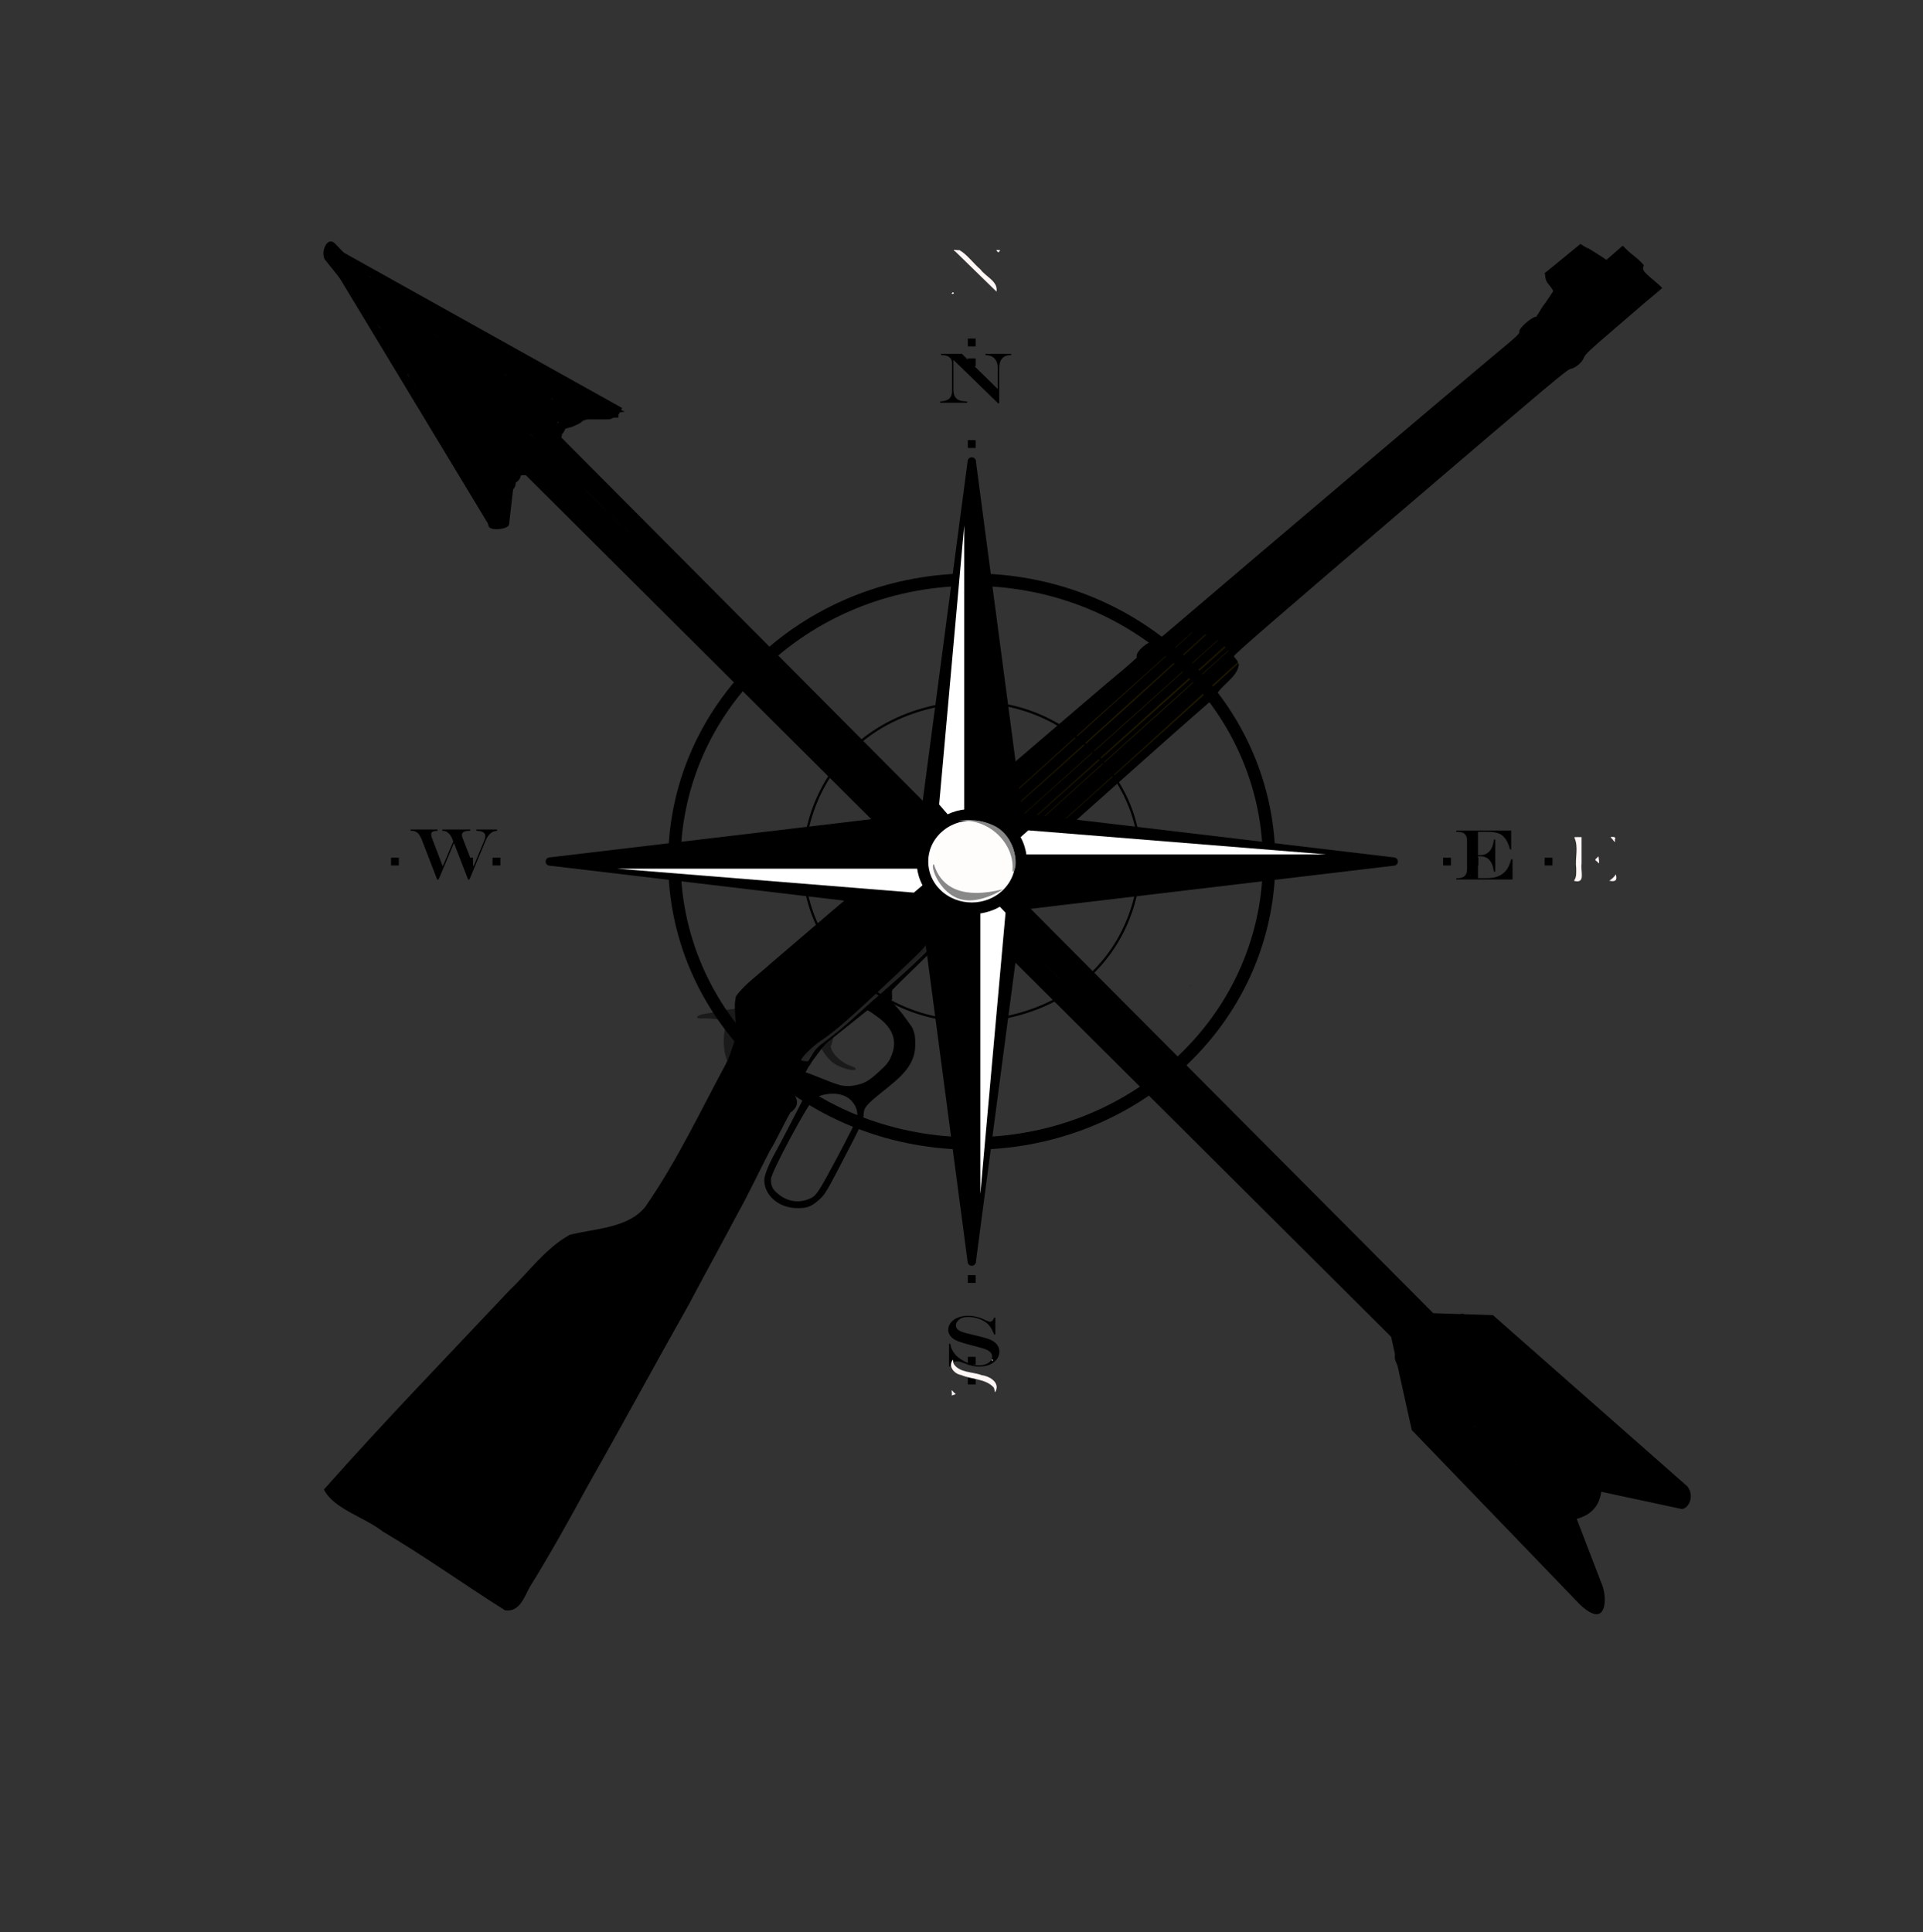 <?xml version="1.0"?><svg width="487.932" height="490.305" xmlns="http://www.w3.org/2000/svg" xmlns:xlink="http://www.w3.org/1999/xlink">
 <rect width="100%" height="100%" fill="#333333" stroke="none"/>
 <defs>
  <linearGradient id="svg_98">
   <stop offset="0" id="svg_107" stop-color="#ffffff"/>
   <stop offset="1" id="svg_106" stop-opacity="0" stop-color="#ffffff"/>
  </linearGradient>
  <linearGradient id="svg_99">
   <stop offset="0" id="svg_105" stop-color="#000000"/>
   <stop offset="1" id="svg_104" stop-opacity="0" stop-color="#000000"/>
  </linearGradient>
  <linearGradient id="svg_100">
   <stop offset="0" id="svg_103" stop-opacity="0" stop-color="#2b2200"/>
   <stop id="svg_102" offset="0.5" stop-color="#2b2200"/>
   <stop offset="1" id="svg_101" stop-opacity="0" stop-color="#2b2200"/>
  </linearGradient>
  <linearGradient xlink:href="#svg_100" id="svg_78" x1="-0.024" y1="0.665" x2="1.521" y2="0.238"/>
  <linearGradient xlink:href="#svg_99" id="svg_76" x1="1.646" y1="0.541" x2="0.24" y2="0.537"/>
  <linearGradient xlink:href="#svg_98" id="svg_84" x1="0.697" y1="3.661" x2="0.613" y2="-0.905"/>
  <symbol id="svg_109" xmlns:xlink="http://www.w3.org/1999/xlink" height="1500" width="1500">
   <defs>
    <symbol xmlns:xlink="http://www.w3.org/1999/xlink" id="svg_36">
     <g>
      <title>Layer 1</title>
      <g transform="rotate(-45, 863.31, 669.682)" id="svg_73">
       <path id="svg_96" d="m751.827,619.629c-10.743,0.34 -24.573,0.93 -32.344,1.41c-2.478,0.15 -5.321,0.25 -8.25,0.34l-1.5,3.63c1.722,-0.14 3.34,-0.27 4.594,-0.31c0.737,-0.03 1.374,-0.07 1.937,-0.07c3.945,-0.01 3.991,1.22 4.844,11.97c1.142,14.38 -4.293,24.66 -16.094,30.47c-5.787,2.85 -7.592,3.23 -17.25,3.6c-11.691,0.44 -15.239,-0.38 -22.281,-5.04c-2.143,-1.41 -5.032,-4.49 -6.406,-6.84c-4.488,-9.1 -6.812,-18.46 -10.906,-27.5c-1.383,0.49 -2.787,0.96 -4.188,1.41c-3.712,1.38 -7.638,2.79 -11.25,4.22c2.192,5 0.432,0.53 3.063,7.34c0.413,0.01 0.56,0.18 0.187,0.56c-0.55,0.57 -5.05,2.6 -10,4.5c-4.95,1.91 -15.075,5.81 -22.5,8.69c-7.425,2.88 -16.606,6.34 -20.406,7.69c-10.921,3.86 -19.851,8.19 -22.938,11.12c-9.344,8.87 -10.009,23.99 -1.468,33.69c5.654,6.42 8.93,7.91 17.312,7.84c6.276,-0.04 9.174,-0.9 28,-8.09c43.672,-16.69 45.051,-17.28 50.063,-21.94c3.402,-3.16 7.323,-3.84 20.437,-3.44c18.486,0.5 34.986,2.25 48.906,-11.21c5.745,-5.78 6.312,-6.49 9.344,-12.22c1.84,-7.03 5.366,-20.99 4.906,-26.94c-0.156,-1.83 0.056,-2.52 0.563,-1.78c0.588,0.86 1.714,0.18 3.812,-2.35c2.861,-3.43 7.356,-6.45 10.469,-7.03c0.194,-0.03 0.902,-0.11 1.906,-0.18l-2.562,-3.54zm-115.469,33.38c4.448,-0.45 25.647,9.4 16.875,28.03c-1.237,2.45 -3.648,5.37 -5.344,6.5c-1.695,1.13 -16.995,7.26 -34,13.63c-31.68,11.86 -35.954,13.11 -40.562,11.81c-8.75,-2.47 -14.097,-9.14 -14.688,-18.41c-0.443,-6.97 0.851,-10.39 5.5,-14.69c4.409,-4.07 65.679,-26.87 72.219,-26.87z" fill="#000000"/>
       <path id="svg_95" d="m688.572,612.859l-7.344,0.34c-1.616,0.28 -3.078,0.72 -4.938,1.38c-3.248,1.14 -6.038,2.09 -6.187,2.09c-0.371,0 -1.413,-1.03 -2.25,-2.06l-1.281,0.5c0.063,0.24 0.087,0.51 0.093,0.81c0.018,0.9 -7.206,4.18 -15.281,7.03l3.313,7.31c0.03,-0.03 0.063,-0.04 0.125,0c-0.532,0.68 18.985,-7.5 18.218,-6.53c-2.448,3.02 -4.6,13.08 -3.906,18.31c0.758,5.72 5.163,14.63 7.219,14.63c1.732,0 1.667,-0.93 -0.281,-5.59c-2.119,-5.08 -2.03,-14.21 0.156,-18.82c0.952,-2 1.928,-3.44 2.187,-3.18c0.26,0.26 3.47,-1.69 7.125,-4.32c3.656,-2.62 7.12,-5.06 7.719,-5.4c1.097,-0.63 11.978,-2.05 19.688,-2.69l1.5,-3.63c-7.136,0.22 -14.87,0.26 -19.75,0.04c-2.456,-0.12 -4.419,-0.19 -6.125,-0.22l0,0z" fill="#1a1a1a"/>
       <g id="svg_89">
        <path d="m404.539,610.327c5.817,-0.023 9.806,0.404 11.906,1.281c1.784,0.745 6.382,4.061 10.219,7.344c16.828,14.398 27.349,18.359 44.875,16.906c10.92,-0.905 16.688,-2.346 40.031,-10c10.968,-3.596 20.095,-6.405 20.281,-6.219c0.289,0.289 -12.323,4.887 -38.219,13.875c-3.3,1.146 -7.35,3.088 -9,4.344c-1.65,1.255 -4.571,3.53 -6.469,5.062c-1.898,1.532 -3.173,2.351 -2.844,1.812c0.37,-0.606 -2.878,-1.047 -8.5,-1.188c-9.295,-0.233 -9.992,-0.457 -23.688,-7.094c-7.27,-3.523 -10.171,-5.381 -16.688,-10.813c-9.013,-7.511 -12.548,-8.601 -26.375,-8.031c-19.915,0.82 -28.894,1.555 -30.719,2.531c-1.094,0.586 -2.413,0.604 -3.438,0.031c-1.057,-0.591 -1.876,-0.562 -2.281,0.094c-0.35,0.566 -1.004,0.799 -1.438,0.531c-0.434,-0.268 -2.322,-0.027 -4.188,0.531c-1.866,0.558 -6.525,1.187 -10.375,1.406c-9.626,0.547 -19.694,1.523 -21.5,2.062c-1.621,0.484 -16.058,2.219 -25,3c-11.817,1.032 -13.761,1.219 -21.5,2.312c-4.4,0.622 -10.925,1.366 -14.5,1.625c-17.747,1.285 -23.548,1.786 -24.125,2.125c-0.347,0.204 -4.397,0.591 -9,0.875c-4.603,0.283 -10.4,0.79 -12.875,1.125c-8.637,1.17 -11.545,1.51 -18,1.969c-3.575,0.253 -7.175,0.713 -8,1.031c-0.825,0.318 -6.9,0.803 -13.5,1.094c-6.6,0.291 -13.237,0.613 -14.75,0.687c-1.512,0.074 -2.75,0.412 -2.75,0.75c0,0.338 -1.8,0.594 -4,0.594c-2.2,0 -4,-0.358 -4,-0.781c0,-0.424 -0.9,-0.506 -2,-0.219c-1.1,0.288 -2,0.073 -2,-0.469c0,-0.542 1.463,-1.257 3.25,-1.594c1.788,-0.337 6.415,-1.278 10.281,-2.062c3.866,-0.784 10.616,-1.736 15,-2.125c4.384,-0.389 8.231,-0.868 8.562,-1.062c0.525,-0.308 10.181,-1.514 51.406,-6.438c4.95,-0.591 12.375,-1.524 16.5,-2.062c11.85,-1.547 92.754,-10.143 126.5,-13.438c9.439,-0.922 17.089,-1.384 22.906,-1.406z" id="svg_94" fill="#000000"/>
        <path d="m620.446,636.89c0.941,0.01 1.688,0.649 1.688,1.875c0,1.113 -9.796,6.5 -11.812,6.5c-0.41,0 -4.246,1.35 -8.531,3c-4.285,1.65 -8.541,2.951 -9.469,2.906c-1.937,-0.094 0.222,-1.058 14,-6.344c6.446,-2.473 10.208,-4.536 11.25,-6.125c0.799,-1.219 1.934,-1.82 2.875,-1.813z" id="svg_93" fill="#000000"/>
        <path d="m637.289,657.389c-0.031,0.02 -0.004,0.11 0.031,0.19c0.359,0.1 0.73,0.21 0.938,0.25c-0.559,-0.32 -0.89,-0.5 -0.969,-0.44l0,0z" id="svg_92" fill="#000000"/>
        <path d="m554.414,664.296c0.669,0.02 -1.944,1.402 -5.781,3.062c-3.838,1.66 -8.338,4.012 -10,5.25c-3.469,2.584 -13.951,7.656 -15.844,7.656c-0.7,0 -1.714,0.433 -2.25,0.969c-0.536,0.536 -7.476,3.28 -15.438,6.094c-7.961,2.813 -16.493,5.824 -18.938,6.688c-2.445,0.864 -5.595,2.173 -7,2.906c-1.405,0.733 -3.118,1.344 -3.812,1.344c-0.695,0 -2.045,0.42 -3,0.938c-0.955,0.517 -6.219,2.352 -11.719,4.094c-5.5,1.742 -11.8,3.968 -14,4.938c-2.2,0.97 -6.925,2.9 -10.5,4.281c-3.575,1.381 -9.519,3.685 -13.188,5.125c-3.669,1.44 -7.299,2.625 -8.062,2.625c-0.764,0 -2.245,0.661 -3.312,1.469c-1.068,0.807 -2.743,1.482 -3.719,1.5c-0.976,0.017 -4.126,0.88 -7,1.938c-17.738,6.529 -22.019,8.097 -29.219,10.531c-9.056,3.063 -34.964,12.303 -38,13.562c-1.1,0.456 -5.375,2.037 -9.5,3.5c-4.125,1.464 -8.4,3.034 -9.5,3.5c-2.267,0.962 -19.489,7.03 -30,10.562c-3.85,1.294 -12.175,4.221 -18.5,6.5c-6.325,2.279 -18.475,6.574 -27,9.562c-8.525,2.989 -18.425,6.504 -22,7.812c-3.575,1.308 -17.3,5.87 -30.5,10.125c-13.2,4.255 -24.562,7.937 -25.25,8.188c-0.788,0.288 -1.25,-0.462 -1.25,-2.031c0,-2.869 0.56,-3.116 12.406,-5.656c2.708,-0.581 5.633,-1.683 6.5,-2.438c0.867,-0.754 3.228,-1.669 5.25,-2.031c2.022,-0.362 3.822,-0.98 4,-1.375c0.54,-1.202 6.863,-4.219 8.844,-4.219c1.023,0 2.168,-0.475 2.531,-1.062c0.363,-0.587 1.189,-0.876 1.844,-0.625c0.655,0.251 2.049,-0.173 3.094,-0.938c1.045,-0.764 2.906,-1.375 4.125,-1.375c1.219,0 4.399,-1.088 7.062,-2.406c5.686,-2.814 11.212,-4.955 20.844,-8.094c3.85,-1.255 7.9,-2.612 9,-3c1.608,-0.567 1.706,-0.492 0.5,0.375c-2.504,1.801 -0.289,1.253 3.5,-0.875c1.958,-1.1 4.448,-2 5.531,-2c1.083,0 1.969,-0.46 1.969,-1c0,-0.539 1.238,-1.261 2.75,-1.625c1.513,-0.363 4.419,-1.505 6.469,-2.531c2.049,-1.026 4.074,-1.781 4.5,-1.688c0.89,0.195 5.94,-1.683 8.5,-3.156c0.955,-0.55 2.643,-1 3.75,-1c1.107,0 2.031,-0.45 2.031,-1c0,-0.55 0.87,-1 1.938,-1c1.068,0 2.223,-0.45 2.562,-1c0.34,-0.55 1.624,-1 2.875,-1c1.251,0 2.563,-0.281 2.906,-0.625c0.889,-0.889 13.531,-5.332 17.875,-6.281c2.008,-0.439 5.608,-1.812 8,-3.062c2.392,-1.251 6.594,-2.919 9.344,-3.688c9.404,-2.628 15.5,-4.756 15.5,-5.438c0,-0.375 1.688,-0.998 3.75,-1.375c2.062,-0.378 5.55,-1.512 7.75,-2.531c9.242,-4.28 18.1,-7.844 19.5,-7.844c1.83,0 8.633,-2.487 15.562,-5.656c4.737,-2.167 12.534,-4.746 14.938,-4.938c1.051,-0.084 6.266,-2.002 10.5,-3.875c1.375,-0.608 3.287,-1.766 4.25,-2.562c1.055,-0.873 1.75,-1.004 1.75,-0.344c0,0.603 -0.472,1.374 -1.031,1.719c-0.559,0.346 -0.783,1.011 -0.5,1.469c0.283,0.457 5.142,-0.893 10.781,-3c15.482,-5.785 52.499,-19.222 89.75,-32.594c12.925,-4.639 24.975,-9.101 26.781,-9.906c1.806,-0.806 3.831,-1.458 4.5,-1.438z" id="svg_91" fill="#000000"/>
        <path d="m615.356,583.234c-44.782,16.366 -88.855,35.448 -135.125,47.281c-22.318,4.217 -39.582,-12.805 -57.455,-22.665c-21.74,-4.521 -44.284,1.301 -66.233,2.415c-74.071,8.038 -148.325,14.944 -222.125,25.125c-6.913,17.03 4.361,38.546 5.135,57.06c6.985,37.717 10.23,75.997 16.021,113.877c6.369,8.961 17.999,2.119 27.136,-1.17c32.036,-9.839 62.975,-20.862 94.333,-32.299c55.107,-19.018 110.172,-39.381 165,-58.438c26.801,-10.089 54.357,-19.968 81.341,-30.135c19.135,-6.762 39.133,-15.309 57.253,-22.302c10.655,-3.257 23.869,-9.242 34.882,-12.903c13.486,1.283 12.541,-11.194 14.743,-11.909c7.849,-2.302 34.455,-13.696 11.281,-6.187c-8.367,5.462 -20.346,4.157 -5.75,-2c13.215,-2.276 3.975,-13.976 2.436,-21.699c-3.1,-4.626 -2.312,-16.765 -7.858,-16.664c-7.996,1.234 -17.065,8.664 -24.071,2.986c-7.642,-0.646 -42.037,13.81 -20.477,4.354c9.907,-3.616 27.361,-10.354 29.533,-14.727z" fill="#000000" id="svg_90"/>
       </g>
       <path id="svg_88" d="m626.124,540.179c-0.163,0.01 -0.31,0.05 -0.438,0.1c-1.375,0.52 -0.989,1.29 2.25,4.37c3.566,3.39 10.375,12.3 10.375,13.59c0,0.3 -2.667,2.34 -5.906,4.54c-7.035,4.77 -14.085,12.6 -17.844,19.78c-0.137,0.26 -0.245,0.48 -0.375,0.72c-0.579,0.27 -1.169,0.53 -1.75,0.81c14.748,4.84 19.782,7.22 19.782,7.22l20.875,-28.94l1.718,-11.44c-0.408,0.4 -0.755,0.78 -1.062,1.13c-0.26,0.24 -0.513,0.45 -0.781,0.72c-0.773,0.76 -1.572,1.63 -2.407,2.53c-2.205,-1.76 -5.615,-4.09 -9.906,-6.75c-2.842,-1.77 -7.018,-4.49 -9.25,-6.07c-2.178,-1.53 -4.14,-2.38 -5.281,-2.31l0,0z" fill="#1a1a1a"/>
       <path id="svg_87" d="m1536.433,528.599l-0.06,0.06l-0.6,0l-0.31,1.03l-1.25,1.38c-1.22,1.36 -2.46,3.72 -2.75,5.25c-0.95,4.98 -1.21,7.04 -2.31,8.09l-7.6,2.06c-1.03,0.24 -2,0.51 -2.75,0.75c-0.06,0.02 -0.1,0.04 -0.15,0.06c-5.99,1.09 -6.64,1.82 -12.22,3.35l-0.06,0c-0.02,0.01 -0.02,0.02 -0.04,0.03l-1.81,0.5c-0.08,-0.07 -0.15,-0.11 -0.25,-0.19c-2.59,-2.15 -16.14,-1.87 -17.78,0.38c-1.18,1.61 -3.57,1.7 -31.66,1.25c-26.54,-0.43 -262.49,-1.5 -331.15,-1.5c-20.991,0 -24.751,-0.24 -24.751,-1.47c0,-3.25 -14.285,-3.25 -16.657,0c-0.16,0.22 -0.4,0.4 -0.781,0.56l0,0.53l-3.156,0c-3.88,0.29 -13.313,0.24 -29.875,0l-199.125,0l0,-0.62l-5.813,0c-20.955,0 -24.593,-0.22 -24.593,-1.47c0,-0.74 -3.414,-1.2 -13.782,-1.5l0.313,2.06c11.509,-0.34 12.469,0.51 12.469,4.94l0,3.97l-6.813,0c-1.627,0 -3.112,-0.07 -4.406,-0.22l1.812,12.22l320.378,-1.13l2.47,24.25c0.08,-0.02 0.26,-0.04 0.37,-0.06l0.1,1.16c-0.13,-0.06 -0.28,-0.1 -0.38,-0.16l0.84,8.19c0.48,-0.44 0.99,-0.81 1.57,-1.07c2.11,-0.93 42.92,-1.22 178.4,-1.21c159.23,0 175.92,0.17 178.13,1.62c3.19,2.09 10.21,2.13 14.15,0.09c2.7,-1.39 7.52,-1.64 34.25,-1.65c17.11,-0.01 31.35,-0.04 31.63,-0.1c6.74,0.18 13.59,0.06 18.78,0.13c0.32,-4.11 0.22,-8.03 0.22,-11.63c0,-6.97 0.35,-9.28 1.66,-10.59c0.91,-0.92 1.82,-1.52 2.03,-1.31c0.72,0.72 1.25,-5.98 1,-12.78c-0.34,-3.65 0.06,-7.27 0.31,-10.91c-6.03,0 -11.28,0.16 -17.38,0.16l-0.59,-4.75c-0.33,-2.62 -0.92,-6.55 -1.31,-8.75l-0.72,-4l-0.31,-0.03l-1,-6.13l-26.72,-0.56l-9.97,-0.28z" fill="#000000"/>
       <path id="svg_86" d="m697.539,546.171c-12.919,0.547 -26.218,-1.137 -38.867,1.952c-11.709,8.089 -18.473,22.225 -31.625,28.734c-17.275,9.835 -35.75,17.385 -54.477,23.97c1.134,7.255 11.343,1.113 16.432,2.271c13.1,-0.613 25.786,-4.13 37.693,-9.521c3.646,10.896 7.292,21.792 10.938,32.688c-6.531,4.062 -13.062,8.125 -19.594,12.188c2.76,1.391 4.853,4.89 7.893,2.415c10.698,-3.918 21.196,-8.523 32.019,-12.013c8.406,-1.264 16.644,-4.546 25.234,-3.592c20.087,0.678 40.174,1.356 60.261,2.034c18.782,-1.866 37.751,-2.302 56.562,-4.188c6.824,-0.764 14.582,-0.49 20.969,-1.562c0.876,-2.448 0.124,-6.525 0.375,-9.599c0.027,-21.619 -0.052,-43.264 0.031,-64.839c-41.246,-1.457 -82.571,-0.738 -123.844,-0.937zm123.5,64.625c0.367,4.483 -0.256,5.169 0,0z" fill="#000000"/>
       <path id="svg_85" d="m634.64,635.585c9.581,-3.078 19.506,-7.373 19.485,-8.43c-0.049,-2.425 -1.79,-2.943 -7.558,-2.251c-6.743,0.809 -10.427,2.366 -10.427,4.407c0,0.742 -3.263,2.666 -7.25,4.276c-5.658,2.285 -7.322,3.423 -7.578,5.183c-0.315,2.161 -0.211,2.195 2.5,0.82c1.556,-0.789 6.428,-2.591 10.828,-4.005z" fill="#000000" opacity="0.3"/>
       <path id="svg_83" d="m818.816,608.279l0.576,3.52c0.318,1.94 0.337,3.92 0.024,4.4c-0.313,0.49 -2.953,1.17 -5.848,1.5c-2.895,0.32 -7.304,1.17 -9.796,1.9c-5.974,1.74 -33.65,3.41 -58.597,3.53c-11.004,0.05 -26.966,0.36 -35.493,0.69c-8.527,0.33 -21.128,0.21 -28.002,-0.27c-11.051,-0.77 -13.202,-0.65 -18.467,1.08c-3.274,1.07 -6.053,1.95 -6.202,1.95c-0.652,-0.01 -3.363,-3.32 -3.345,-4.08c0.04,-1.76 14.337,-2.94 22.517,-1.86c14.228,1.89 34.033,1.49 97.725,-1.88c18.292,-0.97 22.176,-1.95 31.062,-7.79c1.396,-0.92 5.099,-1.91 8.208,-2.19l5.638,-0.5l0,0z" fill="url(#svg_84)" opacity="0.378"/>
       <path d="m906.542,782.359c-0.031,0.02 -0.004,0.11 0.031,0.19c0.359,0.1 0.73,0.21 0.938,0.25c-0.559,-0.32 -0.89,-0.5 -0.969,-0.44l0,0z" id="svg_82" fill="#000000"/>
       <path id="svg_81" d="m1067.849,563.976c5.479,-0.062 23.733,0.522 8.999,1c-83.48,0.827 -166.976,0.566 -250.456,-0.274c-9.805,-0.137 6.257,-0.66 -2.764,-0.507c-5.374,-1.36 -2.124,5.824 -2.945,8.975c0.149,16.133 0.299,32.266 0.448,48.4c16.837,-0.528 33.806,-0.402 50.561,-1.053c7.95,0.895 15.431,-0.573 24.283,-0.384c67.47,-0.63 134.925,-2.871 202.39,-3.384c10.311,-4.719 23.899,-0.266 32.829,-7.608c2.801,-4.582 2.269,-10.16 3.312,-15.257c-0.262,-1.908 1.426,-7.07 1.376,-10.562c-1.801,1.545 0.412,-2.602 -1.984,-5.597c-2.138,-3.087 -1.35,-10.31 -5.672,-10.309c-6.829,-0.684 -20.837,0.279 -23.275,-1.822c7.541,-1.197 20.465,1.562 24.819,0.425c-1.077,-3.908 -7.088,-0.883 -10.255,-1.854c-6.034,-0.02 -12.068,-0.041 -18.102,-0.061c-2.892,2.646 -9.443,-1.758 -14.153,0.31c-3.03,-0.42 -7.329,-0.455 -11.214,-0.406c-2.732,-0.01 -5.466,-0.018 -8.196,-0.03z" fill="#000000"/>
       <path id="svg_80" d="m1129.724,598.945l0,3.406c0,2.059 -0.586,3.63 -1.469,3.969c-0.802,0.308 -6.877,0.631 -13.5,0.719l-11.969,0.156l0.219,-5.187c0.765,-2.249 3.399,-2.563 10.562,-1.875c3.668,0.352 8.794,0.255 11.406,-0.25l4.75,-0.938z" fill="#000000"/>
       <path id="svg_79" d="m1053.63,602.914c12.575,-0.052 23.853,0.112 24.531,0.531c0.586,0.362 2.3,0.534 3.812,0.375c2.542,-0.266 2.75,-0.023 2.75,3.281l0,3.594l-31.25,0c-17.188,0 -37.1,0.278 -44.25,0.594l-13,0.562l8,-3.75c6.624,-3.096 9.548,-3.847 17,-4.406c5.955,-0.447 19.831,-0.729 32.406,-0.781z" fill="#000000"/>
       <path id="svg_77" d="m1125.443,564.129c-0.63,0.02 -1.25,0.02 -1.88,0.03c-1.27,0.15 -2.52,0.28 -3.56,0.1c-6.58,0.16 -13.164,0.34 -19.748,0.5c-0.933,0.3 -2.049,0.24 -3.282,0.06c-0.02,0 -0.041,0 -0.062,0c-61.122,1.49 -122.257,3.03 -183.375,4.69c-30.92,0.86 -61.829,1.8 -92.75,2.69c-0.016,0.35 -0.018,0.67 -0.094,0.96l0,0.47c30.462,-1.03 60.906,-2.05 91.375,-3.03c71.522,-2.2 143.061,-4.12 214.596,-5.94c-0.41,-0.17 -0.81,-0.34 -1.22,-0.53l0,0zm-237.657,1.1c-22.447,0.51 -44.896,1.03 -67.344,1.53c-0.002,0.43 0.051,0.93 0.094,1.41c37.649,-0.94 75.287,-1.86 112.937,-2.75c-15.226,-0.05 -30.461,-0.1 -45.687,-0.19l0,0zm244.317,7.15c-7.71,0.25 -15.42,0.48 -23.13,0.72c-90.171,2.81 -180.348,5.36 -270.562,6.28c-5.886,0.07 -11.77,0.13 -17.656,0.19l0,1.35c5.323,-0.08 10.644,-0.14 15.968,-0.22c90.253,-1.24 180.469,-3.75 270.688,-6.41c8.332,-0.25 16.662,-0.48 25.002,-0.72c-0.1,-0.4 -0.22,-0.79 -0.31,-1.19zm3,10.19c-23.25,0.56 -46.504,1.12 -69.755,1.66c-81.495,1.91 -163.005,3.75 -244.5,5.56l0,0.88c81.249,-2.01 162.497,-3.98 243.75,-5.88c23.515,-0.56 47.015,-1.09 70.535,-1.62c-0.01,-0.17 -0.04,-0.36 -0.03,-0.6l0,0zm-0.16,7.53c-23.06,0.56 -46.102,1.14 -69.157,1.69c-81.62,1.94 -163.252,3.82 -244.875,5.63l0,1.43c81.06,-2 162.124,-3.9 243.187,-5.78c23.533,-0.54 47.065,-1.06 70.595,-1.59c0.07,-0.43 0.16,-0.9 0.25,-1.38zm-0.56,4.53c-73.375,1.77 -146.728,3.55 -220.097,5.54c-31.098,0.86 -62.212,1.82 -93.313,2.71l0,1.47c30.61,-1.04 61.233,-2.11 91.844,-3.09c73.814,-2.27 147.639,-4.23 221.466,-6.09c0.03,-0.18 0.07,-0.36 0.1,-0.54l0,0zm-2.13,12.38c-7.48,0.23 -14.96,0.45 -22.44,0.69c-90.167,2.81 -180.344,5.36 -270.558,6.28c-6.059,0.06 -12.127,0.12 -18.188,0.19l0,1.37c5.481,-0.08 10.956,-0.17 16.438,-0.25c90.252,-1.24 180.5,-3.71 270.718,-6.37c7.83,-0.24 15.67,-0.46 23.5,-0.69c0.21,-0.41 0.37,-0.8 0.53,-1.22z" fill="url(#svg_78)" opacity="0.756"/>
       <path id="svg_75" d="m813.539,546.889l1.782,75.28c1.959,-0.14 3.862,-0.32 5.656,-0.62c0.876,-2.45 0.124,-6.52 0.375,-9.6c0.027,-21.62 -0.052,-43.27 0.031,-64.84c-2.614,-0.09 -5.229,-0.14 -7.844,-0.22l0,0zm7.5,63.91c0.367,4.48 -0.256,5.17 0,0z" fill="url(#svg_76)"/>
       <rect ry="3.688" y="561.209" x="741.298" height="20.45" width="53.396" id="svg_74" fill="#000000"/>
      </g>
     </g>
    </symbol>
   </defs>
   <g>
    <title>Layer 1</title>
    <g id="svg_71">
     <path d="m1323.59,723.019l-153.58,10.635l-34.91,32.743c-246.534,1.758 -493.059,3.534 -739.591,5.292c-2.106,-2.675 -0.797,-4.379 0,-6.233l30.965,-42.385c-61.17,25.517 -121.118,54.426 -192.274,52.234c-6.789,-0.241 -3.023,9.602 2.162,10.949c66.633,7.21 137.224,10.286 180.223,42.068c3.008,1.88 10.122,-7.431 8.052,-9.323l-19.346,-24.467c-2.311,-2.72 0.894,-3.194 3.242,-3.093l727.538,-5.761l47.609,30.176l143.908,1.833c22.022,-0.849 8.66,-14.063 1.676,-17.288l-38.854,-17.08c4.1,-7.231 4.519,-14.459 -0.974,-21.69l40.422,-26.3c3.679,-1.67 2.007,-11.194 -6.268,-12.31zm-30.911,10.111c0.207,-0.024 0.309,0.035 0.38,0.104c0.241,0.234 -1.068,1.085 -1.136,1.151c-0.541,0.526 -0.665,2.97 -1.567,3.407c-1.17,0.569 -2.514,1.283 -3.458,2.199c-0.236,0.231 0.046,2.173 0.217,2.253c0.552,0.269 2.409,-0.493 2.918,0c0.124,0.123 -0.487,1.265 -0.54,1.467c-0.12,0.465 -0.044,1.666 -0.377,1.991c-1.611,1.562 -4.341,1.722 -6.541,3.143c-1.046,0.677 -1.613,1.746 -2.755,2.411c-2.395,1.392 -5.281,1.227 -7.673,2.619c-0.837,0.488 -1.345,1.746 -2.27,2.043c-3.251,1.052 -7.025,1.451 -10.16,2.463c-3.285,1.062 -7.796,-1.147 -10.916,0.368c-1.156,0.559 -2.051,1.753 -3.188,2.305c-0.864,0.418 -2.419,0.93 -2.703,1.206c-0.806,0.781 -3.517,-3.199 -4.808,-3.51c-3.166,-0.769 4.886,-10.019 -3.675,-5.87c-1.046,0.507 -1.893,1.347 -3.081,1.729c-0.988,0.319 -2.932,0.795 -3.784,1.416c-0.75,0.545 -1.92,0.561 -2.755,1.099c-6.239,4.032 -8.653,3.407 -15.727,3.407c-2.012,0 -3.888,-0.394 -5.782,0.524c-0.881,0.427 -1.343,1.279 -2.107,1.833c-2.867,2.083 -6.75,2.777 -10.32,2.777c-0.789,0 -2.922,0.363 -3.568,-0.262c-0.392,-0.38 7.232,-6.96 8.7,-8.382c5.156,-4.999 15.851,-11.687 22.859,-13.046c3.008,-0.583 5.986,-1.007 8.97,-1.833c5.212,-1.444 9.507,-4.431 14.647,-5.605c-0.032,0.021 -0.034,0.05 0.053,0.104l0.054,0c0.674,0.413 3.726,1.623 4.052,1.727c3.135,1.014 5.419,-0.208 8.539,-0.208c4.407,0 -9.232,4.626 -7.782,7.438c0.869,1.682 7.076,1.34 9.403,0.84c3.769,-0.814 21.086,-4.987 22.752,-6.603c1.324,-1.283 4.884,-3.602 6.539,-4.138c0.81,-0.262 5.142,-2.409 6.592,-2.567l0,0.002zm-87.815,4.242c1.635,-0.09 3.91,0.264 5.081,0.264c0.995,0 2.772,-0.248 3.295,0.262c0.942,0.911 -1.375,3.727 -2.161,3.98c-2.833,0.915 -4.692,1.776 -7.403,3.093c-0.574,0.279 -2.214,2.666 -2.54,3.301c-0.762,1.477 -3.392,2.548 -4.485,4.138c-1.961,2.85 -9.473,4.836 -12.106,7.386c-1.246,1.208 -3.911,-3.857 -5.512,-2.305c-0.306,0.299 -3.426,2.284 -4.378,1.361c-0.601,-0.583 -3.543,-2.086 -4.322,-1.833c-4.935,1.595 -22.168,11.725 -26.75,7.283c-2.414,-2.34 6.707,-8.465 7.836,-9.012c1.606,-0.776 3.095,-3.298 4.755,-4.504c1.343,-0.977 1.805,-2.814 3.244,-3.51c2.606,-1.265 5.551,-2.786 8.052,-4.402c0.73,-0.472 1.158,-1.425 1.998,-1.833c4.823,-2.338 15.693,1.845 6.648,5.03c0.458,0.741 1.694,1.814 2.324,1.206c2.516,-2.439 20.209,-7.283 25.074,-9.639c0.334,-0.163 0.806,-0.234 1.351,-0.264zm-799.573,2.253c-10.734,11.076 -18.119,22.256 -38.368,33.007l21.292,-0.104c-0.024,0.031 -0.031,0.073 -0.054,0.104c-0.661,0.849 -1.299,1.776 -1.891,2.673c-0.133,0.212 -0.262,0.415 -0.378,0.627c-36.16,-0.033 -90.03,-0.052 -90.03,-0.052c37.522,-8.378 73.213,-23.278 109.431,-36.253l-0,-0.002zm868.096,29.235c0,0 -1.516,2.98 -0.377,5.553c0.083,0.186 -6.137,0.323 -15.455,0.472c0.088,-1.156 0.183,-3.109 0.594,-5.973l15.238,-0.052l0,0zm-50.635,0.21c0.635,0.67 1.392,1.321 2.324,1.885c1.093,0.672 2.266,1.241 3.405,1.833c1.389,0.75 2.888,1.267 4.431,1.625c0.436,0.083 0.869,0.118 1.297,0.21c0.017,0 0.029,0 0.053,0c0.02,0 0.015,0.043 0.054,0.052c0.014,0 0.039,0 0.054,0c0.036,0.021 0.053,0.033 0.109,0.052c0.119,0.028 0.27,0.05 0.377,0.101c0.202,0.078 0.433,0.194 0.81,0.316c-17.199,0.153 -40.047,0.255 -67.116,0.366c0.173,-0.097 0.37,-0.156 0.54,-0.262c0.051,0 0.027,0 0.27,0c1.212,0.021 2.416,-0.071 3.621,-0.21c0.158,-0.021 0.326,-0.028 0.487,-0.052c4.217,-0.587 6.663,-2.97 7.619,-5.761l41.665,-0.158l0,0.002zm-79.816,0.314c1.158,1.571 2.927,2.859 5.512,3.51c-0.034,-0.021 0.073,0.052 0.107,0.052c0.285,0.102 0.577,0.17 0.864,0.262c0.599,0.189 1.183,0.401 1.784,0.576c1.253,0.385 2.477,0.769 3.73,1.154c0.621,0.236 0.964,0.387 1.511,0.576c0.056,0.021 0.109,0.035 0.163,0.052c-55.667,0.208 -126.289,0.342 -204.594,0.42c0.467,-1.934 0.217,-3.977 -0.65,-5.763l46.692,-0.21c0.698,0.3 1.424,0.54 2.161,0.734c0.17,0.045 -0.265,-0.035 -0.54,-0.104c1.239,0.425 2.531,0.557 3.835,0.63c0.776,0.026 1.55,0.052 2.324,0.049c0.124,0 0.504,0 0.813,0c0.027,0 0.027,0 0.053,0c0.555,0.194 0.857,0.333 1.241,0.42c0.132,0.042 0.248,0.071 0.38,0.104c0.041,0.021 0.061,-0.021 0.107,0c0.674,0.172 1.363,0.33 2.054,0.42c0.966,0.106 1.949,0.104 2.918,0.104c0.613,0 1.226,0 1.837,0c0.762,-0.002 1.511,0 2.27,0l2,0l1.567,0c0.791,0.295 1.572,0.58 2.377,0.837c1.093,0.361 2.169,0.698 3.297,0.944c1.837,0.328 3.643,0.179 5.402,-0.316c1.005,-0.278 0.745,-0.208 0.757,-0.208c0.333,-0.002 0.694,0 1.027,0c0.095,0.021 0.112,0.021 0.27,0.052l0.054,0c0.922,0.285 1.854,0.496 2.811,0.628c1.336,0.127 2.791,0.219 4.107,-0.104c0.63,-0.156 1.214,-0.344 1.837,-0.524c0.093,0 0.178,0 0.27,0c0.567,-0.021 1.163,-0.052 1.73,-0.052c0.789,0.003 1.536,0 2.324,0c0.552,0 1.122,0 1.674,0c0.769,0 1.555,0 2.324,0c1.764,0.073 3.511,-0.153 5.242,-0.472c0.124,-0.026 0.282,-0.075 0.433,-0.101c1.197,0.245 2.399,0.297 3.621,0.314c1.197,0.028 2.424,0.024 3.619,-0.052c0.204,0 1.092,-0.139 1.297,-0.158c0.435,0 0.864,0 1.297,0c1.453,0 2.871,0 4.324,0c1.353,0.026 2.711,-0.028 4.054,-0.21c1.944,-0.274 3.779,-0.955 5.295,-2.199c0.404,-0.33 0.727,-0.722 1.08,-1.102l61.334,-0.262l0.003,0zm-246.152,1.048c0.158,0.094 0.326,0.167 0.487,0.262c1.022,0.637 2.027,1.319 3.025,1.991c1.129,0.826 2.321,1.557 3.567,2.201c0.818,0.399 1.652,0.786 2.487,1.151c-13.17,0.021 -26.446,0 -39.828,0c0,-0.104 -0.005,-0.212 0,-0.314c-0.017,-0.418 -0.027,-2.803 -0.053,-5.185l30.315,-0.104l0,-0.002zm-35.18,0.158l0.864,0c0.017,1.701 0.039,3.544 0.054,3.772c-0.307,-0.219 -0.613,-1.923 -0.917,-3.772l0,0zm-13.133,0.052c-0.134,1.88 -0.292,3.607 -0.431,3.982c-0.059,0.123 -0.097,0.248 -0.163,0.366c-0.01,0.021 -0.044,0.035 -0.054,0.052l-1.027,0.052c0.066,0.135 0.148,0.281 0.216,0.42c0.102,0.21 0.251,0.365 0.377,0.524c-30.084,0.021 -58.777,0.05 -89.056,0.05c0.075,-0.102 0.143,-0.21 0.214,-0.314c0.443,-0.627 21.699,-4.22 22.103,-4.872l67.819,-0.262l0,0.002zm-91.109,0.366c-0.494,0.88 -0.983,1.762 -1.514,2.621c-0.431,0.628 -0.818,1.342 -1.297,1.937c-0.117,0.189 -0.246,0.359 -0.377,0.524c-5.731,0.002 -11.147,0 -16.861,0c0.032,-0.139 0.095,-0.274 0.107,-0.418c0.17,-0.887 0.46,-1.736 0.65,-2.621c0.161,-0.665 0.321,-1.319 0.431,-1.989l18.861,-0.052l0,-0.002zm-22.806,0.104c-0.097,0.613 -0.224,1.217 -0.377,1.833c-0.209,0.892 -0.577,1.777 -0.757,2.673c-0.014,0.167 -0.068,0.318 -0.109,0.472c-11.785,0 -23.125,0 -34.8,0c0.38,-0.241 0.769,-0.465 1.134,-0.734c0.531,-0.42 0.849,-0.979 1.137,-1.571c0.353,-0.649 0.698,-1.284 1.134,-1.887c0.141,-0.229 0.28,-0.46 0.433,-0.679l32.206,-0.104l0,-0.003zm-40.205,0.158c-0.309,0.42 -0.635,0.83 -0.92,1.258c-0.338,0.554 -0.747,1.066 -0.971,1.675c-0.165,0.602 -0.161,1.217 -0.163,1.835c0,0.021 0,0.033 0,0.052c-7.887,-0.002 -15.749,0 -23.56,0c0.012,-0.139 0.032,-0.283 0.054,-0.42c0.129,-0.889 0.236,-1.776 0.324,-2.673c0.078,-0.538 0.177,-1.088 0.27,-1.623l24.967,-0.104l0,0zm-28.911,0.104c-0.102,0.521 -0.192,1.043 -0.27,1.571c-0.075,0.899 -0.192,1.781 -0.324,2.673c-0.024,0.153 -0.036,0.314 -0.054,0.469c-26.169,0 -51.722,0.024 -76.575,0c0,-0.479 -0.002,-0.929 0,-1.413c0,-0.524 0.005,-1.05 0,-1.571c-0.01,-0.469 -0.046,-0.948 -0.109,-1.415l77.332,-0.314l0,0zm-81.33,0.366c0.063,0.451 0.1,0.915 0.107,1.364c0.005,0.521 0.002,1.05 0,1.571c0,0.484 0,0.934 0,1.413c-3.373,0 -6.059,0.002 -9.403,0c0,-0.123 0,-0.241 0,-0.366c0.005,-0.545 0.029,-1.13 0,-1.677c-0.051,-0.764 -0.158,-1.507 -0.323,-2.253l9.619,-0.05l0,-0.002zm-17.942,0.052l4.324,0c0.161,0.762 0.285,1.526 0.324,2.305c0.02,0.538 0.005,1.088 0,1.625c-0.003,0.125 0,0.245 0,0.366c-0.058,0 -0.105,0 -0.163,0c-0.173,-0.543 -0.355,-1.083 -0.54,-1.623c-0.187,-0.429 -0.372,-0.854 -0.757,-1.154c-0.348,-0.363 -0.815,-0.67 -1.297,-0.838c-0.63,-0.245 -1.258,-0.46 -1.891,-0.682l0,0zm453.448,0c0.09,0.038 0.183,0.071 0.27,0.104c-0.053,-0.021 -0.044,0.021 -0.107,0c-0.066,-0.021 -0.227,-0.132 -0.163,-0.104l0,0zm-465.011,0.052l6.483,0c0.015,0 0.041,0 0.056,0c0.978,0.422 2.017,0.75 3.025,1.102c0.458,0.142 0.866,0.399 1.244,0.679c0.358,0.271 0.574,0.602 0.757,0.996c0.182,0.481 0.285,0.977 0.433,1.467c-0.114,0 -0.212,0 -0.326,0c-0.073,-0.026 -0.139,-0.08 -0.216,-0.104c-0.526,-0.151 -1.056,-0.274 -1.567,-0.472c-0.603,-0.236 -1.209,-0.451 -1.837,-0.628c-0.905,-0.3 -1.793,-0.623 -2.647,-1.047c-0.769,-0.323 -1.572,-0.609 -2.377,-0.84c-0.455,-0.085 -0.871,-0.245 -1.297,-0.418c-0.2,-0.109 -0.445,-0.113 -0.647,-0.21c-0.545,-0.252 0.202,0.04 -0.38,-0.262c-0.078,-0.042 -0.187,-0.073 -0.27,-0.104c-0.139,-0.064 -0.29,-0.104 -0.431,-0.158l0,-0.002zm-5.244,0.052c0.577,0.177 1.168,0.314 1.73,0.524c0.435,0.17 0.805,0.465 1.243,0.63c0.426,0.191 0.9,0.337 1.351,0.472c0.815,0.193 1.599,0.484 2.377,0.786c0.869,0.396 1.747,0.724 2.648,1.048c0.604,0.21 1.243,0.398 1.837,0.627c0.071,0.026 0.148,0.026 0.217,0.052c-23.813,-0.021 -46.386,0.021 -68.036,0c-0.002,-0.021 0.005,-0.031 0,-0.052c-0.005,-0.071 0.007,-0.137 0,-0.208c0.703,-0.021 1.404,0.024 2.107,0c0.287,-0.021 0.131,-0.545 0.11,-0.63c-0.131,-0.092 -0.287,-0.153 -0.433,-0.21c0.248,-0.059 0.489,-0.165 0.594,-0.418c0.063,-0.503 -0.35,-0.663 -0.757,-0.837c-0.55,-0.205 -1.146,-0.241 -1.728,-0.264l-0.65,0c-0.148,-0.314 -0.365,-0.628 -0.594,-0.889c-0.097,-0.156 -0.214,-0.278 -0.324,-0.42l58.31,-0.208l-0.002,-0.002zm-62.468,0.21c0.209,0.179 0.375,0.408 0.54,0.628c0.168,0.215 0.29,0.453 0.431,0.682c-0.29,0 -0.574,0 -0.864,0c-0.45,-0.139 -0.913,-0.3 -1.351,-0.472c-0.294,-0.031 -0.633,-0.342 -0.92,-0.366c-0.095,0 -0.017,0.222 0,0.314l-0.755,-0.104c-0.285,-0.196 -0.557,-0.404 -0.813,-0.628l3.73,-0.052l0,-0.002zm-7.945,0.052c0.365,0.392 0.747,0.783 1.19,1.099c0.448,0.321 0.925,0.613 1.404,0.892c-0.255,0.078 -0.501,0.182 -0.757,0.262c-0.219,-0.04 -0.433,-0.045 -0.647,-0.104c-0.596,-0.087 -1.141,-0.3 -1.73,-0.42c-0.942,-0.26 -1.881,-0.42 -2.864,-0.42c-2.124,-0.137 -4.302,-0.108 -6.432,-0.101c-0.691,-0.021 -1.385,-0.073 -2.051,-0.262c-0.857,-0.248 -1.701,-0.566 -2.541,-0.892l14.428,-0.052l0,-0.002zm-19.616,0.104c0.197,0.075 0.397,0.132 0.594,0.208c1.044,0.434 2.11,0.809 3.188,1.154c0.662,0.215 1.363,0.321 2.054,0.366c1.718,0.052 3.416,0.068 5.134,0.052c0.088,0.021 0.263,0.031 0.65,0.052c0.224,0.021 0.477,0.035 0.701,0.052c0.949,0.045 1.888,0.087 2.811,0.314c0.582,0.134 1.146,0.285 1.73,0.42c0.638,0.168 1.29,0.257 1.944,0.314c-0.333,0 -0.64,0 -0.973,0l-5.295,0c-1.964,-0.021 -3.925,-0.021 -5.891,0c-0.586,0.021 -1.18,-0.026 -1.728,0.21c-0.234,0.203 -0.316,0.394 -0.27,0.576c-11.959,0 -16.161,0.021 -27.129,0c-0.405,-0.283 -0.826,-0.583 -1.243,-0.837c-0.546,-0.328 -1.159,-0.394 -1.783,-0.472c-0.542,-0.109 -1.069,-0.165 -1.621,-0.208c-0.683,-0.035 -1.37,-0.05 -2.054,-0.052c-1.677,0 -3.349,0 -5.026,0c0.106,-0.002 -0.219,-0.035 -0.324,-0.052c-0.329,-0.047 -0.654,-0.12 -0.973,-0.21c-0.602,-0.172 -1.172,-0.458 -1.729,-0.734c-0.437,-0.175 -0.676,-0.463 -0.918,-0.838c-0.052,-0.101 -0.033,-0.144 0,-0.158l0.378,0l0.108,0l37.666,-0.158l0,0.002zm-42.205,0.158c-0.004,0.102 0.011,0.236 0.054,0.366c0.061,0.109 0.15,0.21 0.216,0.314l-2.594,0.368c1.278,0.321 2.534,0.684 3.783,1.099c0.719,0.226 1.395,0.533 2.054,0.889c0.32,0.186 0.64,0.366 0.973,0.526c-16.548,-0.021 -18.479,-0.042 -31.667,-0.052l0.27,-0.42c0.579,-0.887 1.186,-1.781 1.837,-2.619c0.101,-0.132 0.218,-0.241 0.324,-0.368l24.75,-0.104l0,0zm435.182,1.465c0.071,0.057 0.144,0.104 0.217,0.158c0.509,0.439 0.915,0.911 1.35,1.415c0.073,0.083 0.105,0.245 0.217,0.262c1.372,0.116 2.73,0.066 4.107,0.104c0.311,-0.274 0.448,-0.658 0.54,-1.047c0.463,0.326 0.942,0.668 1.404,0.993c0.114,0.085 0.216,0.177 0.323,0.264c-3.146,0 -6.193,-0.002 -9.347,0c0.395,-0.354 0.725,-0.804 0.864,-1.257c0.107,-0.295 0.214,-0.599 0.323,-0.892l0,0zm-426.536,1.102l0.432,0c0.676,0 1.377,0.033 2.054,0.052c0.55,0.024 1.084,0.033 1.621,0.156c0.593,0.127 1.223,0.102 1.783,0.368c0.232,0.13 0.473,0.283 0.702,0.42c-2.997,-0.002 -2.492,0 -5.404,0c-0.375,-0.134 -0.746,-0.288 -1.135,-0.368c-0.44,-0.101 -0.798,-0.366 -1.189,-0.576c0.383,-0.021 0.749,-0.035 1.135,-0.052l0,0zm44.152,0.837l3.458,0l2.918,0c-0.178,0.059 -0.363,0.099 -0.54,0.158c-2.287,-0.002 -5.149,0 -7.402,0c-0.051,-0.021 -0.097,-0.071 -0.163,-0.104c0.569,-0.052 1.158,-0.052 1.73,-0.052l0,-0.002zm11.456,0l3.134,0c0.898,0 1.803,0 2.701,0c0.117,0.061 0.258,0.092 0.377,0.158c-2.129,-0.002 -4.648,0 -6.755,0c0.18,-0.057 0.363,-0.102 0.543,-0.158zm783.847,6.915c0.961,0.562 2.48,0.153 3.188,0.84c0.569,0.55 2.073,1.529 3.134,2.043c1.01,0.488 4.093,0.703 4.485,1.467c1.032,1.998 6.541,3.676 6.541,5.292c0,4.522 -6.047,0.528 -7.891,-1.258c-0.657,-0.639 -4.407,0.5 -4.809,0.889c-0.241,0.234 -0.022,1.373 -0.703,1.154c-2.565,-0.83 -1.008,-2.027 -2.431,-3.407c-2.37,-2.298 -8.756,-5.046 -1.514,-7.021zm-54.689,1.836c6.39,-0.156 15.856,0.47 19.995,0.47c3.512,0 18.234,-0.748 20.75,0.472c1.645,0.797 2.703,3.241 4.271,4.506c2.759,2.232 7.439,3.458 4.701,7.441c-4.431,6.44 -17.382,-0.285 -22.049,-3.3c-1.054,-0.682 -5.852,-2.784 -6.485,-0.944c-1.192,3.468 7.22,8.352 5.891,9.639c-0.486,0.472 -1.944,-1.205 -2.431,-1.361c-1.606,-0.519 -3.24,-0.51 -4.758,0.469c-1.105,0.717 -2.426,1.205 -3.998,1.205c-4.957,0 -14.126,-6.69 -18.589,-8.854c-1.567,-0.76 -2.219,-2.883 -3.134,-3.772c-1.3,-1.26 -4.614,-1.677 -5.188,-3.404c1.39,0.224 4.285,-1.694 5.945,-2.097c1.146,-0.276 2.949,-0.418 5.078,-0.47zm-56.146,0.628c3.533,0.035 10.535,0.205 10.537,0.21c1.022,0.988 1.998,3.333 3.404,4.242c1.003,0.649 2.742,1.099 3.514,2.097c1.061,1.371 0.878,3.173 1.674,4.714c0.528,1.026 2.879,2.852 2.27,4.034c-3.646,7.07 -16.84,-5.568 -20.482,-7.335c-2.387,-1.156 -5.232,-2.713 -6.916,-4.348c-0.438,-0.425 -0.336,-1.203 -0.27,-1.937c-0.156,0.028 -0.239,0.028 -0.27,0c-0.278,-0.269 0.27,-0.722 0.27,-1.102c0.056,0.302 0.034,0.701 0,1.102c0.973,-0.186 4.015,-1.38 4.268,-1.625c0.029,-0.028 0.82,-0.064 2,-0.052l0,0zm27.938,0.104c1.657,-0.033 3.171,0.146 4.268,0.682c2.582,1.25 4.881,3.218 7.889,4.19c1.095,0.354 2.007,3.55 3.244,4.348c0.701,0.453 5.631,4.329 5.458,4.664c-0.472,0.913 -4.108,0.366 -5.295,0.366c-8.033,0 -15.26,-5.436 -20.752,-9.43c-0.883,-0.642 -2.261,-0.38 -2.757,-1.099c-0.582,-0.849 0.341,-3.001 0.27,-2.777c1.808,-0.293 4.911,-0.889 7.675,-0.944z" id="svg_72" fill="#000000" transform="rotate(45, 785.121, 775.797)"/>
    </g>
    <path d="m446,436c3,3 7.226,5.419 13,8c7.36,3.291 13.198,7.633 19,11c3.118,1.81 6.186,3.693 8,5c2.295,1.654 4,4 5,5c1,1 1,3 1,4c0,1 0.459,1.693 1,3c0.383,0.924 -1,1 -3,-1c-2,-2 -5.047,-4.938 -9,-8c-5.062,-3.921 -10.95,-8.06 -17,-13c-4.96,-4.05 -9.813,-8.207 -12,-10c-2.788,-2.286 -2.098,-4.824 -4,-6c-0.851,-0.526 -0.293,-1.293 -1,-2c-0.707,-0.707 -1,-1 -2,-1c-1,0 -2,0 -3,0c-2,0 -3,0 -4,0c-2,0 -3.293,-0.707 -4,0c-0.707,0.707 0.076,1.617 1,2c1.307,0.541 1.797,1.256 3,2c2.69,1.663 6,3 8,4c4,2 9.539,4.606 12,6c3.588,2.031 7.212,2.714 10,5c1.094,0.897 2,1 3,2l0,1l0,1" id="svg_70" stroke-width="5" stroke="#000000" fill="none"/>
    <path d="m456,449c-2,-1 -2,-2 -2,-3c0,-1 -2.486,-3.824 -3,-6c-0.23,-0.973 -2.459,-2.693 -3,-4c-0.383,-0.924 -1.693,-1.459 -3,-2c-0.924,-0.383 -2,0 -3,0c-1,0 -2.293,0.707 -3,0c-0.707,-0.707 -0.707,0.293 0,1c0.707,0.707 0.853,1.173 2,2c1.814,1.307 4.186,1.693 6,3c2.295,1.654 6.186,3.693 8,5c1.147,0.827 2,1 2,0c0,-1 -2,-1 -3,-2c-1,-1 -2.186,-0.693 -4,-2c-1.147,-0.827 -0.693,-2.459 -2,-3c-1.848,-0.765 -3.293,0.707 -4,0c-0.707,-0.707 -0.293,-1.293 -1,-2c-0.707,-0.707 -1,-2 -1,-3c0,-1 1.173,-1.147 2,0c1.307,1.814 2.705,4.346 5,6c3.628,2.615 9,6 15,9c6,3 10.098,5.824 12,7c4.253,2.629 7,4 9,6c2,2 4.076,3.617 5,4c1.307,0.541 0,3 1,3c1,0 0,-2 0,-3c0,-1 -0.853,-2.173 -2,-3c-1.814,-1.307 -3,-2 -4,-3c-1,-1 -2.293,-1.293 -3,-2c-0.707,-0.707 -2.076,-0.617 -3,-1c-1.307,-0.541 -2,-1 -2,-2c0,-1 0,-2 1,-2c1,0 1.293,0.293 2,1c0.707,0.707 1,1 1,2c0,1 1,2 2,2c1,0 2,1 3,1c1,0 2.152,-0.765 4,0c1.307,0.541 2,1 3,1c1,0 1.693,0.459 3,1c0.924,0.383 1.693,0.459 3,1c0.924,0.383 1,1 3,1c1,0 1,1 3,1c1,0 1.076,0.617 2,1c1.307,0.541 1.293,1.293 2,2c0.707,0.707 1.293,0.293 2,1c0.707,0.707 1,1 3,1c1,0 1,1 2,1c1,0 2.293,0.293 3,1c0.707,0.707 2,1 3,1c1,0 2.293,0.293 3,1c0.707,0.707 1,1 2,1c1,0 1.293,0.293 2,1c0.707,0.707 1,1 2,1c1,0 1.152,0.235 3,1c1.307,0.541 1.693,1.459 3,2c0.924,0.383 2,1 3,1c1,0 2.459,-0.307 3,1c0.383,0.924 -1.293,0.293 -2,1c-0.707,0.707 -1,1 -2,1c-1,0 -2,0 -3,0c-1,0 -2,0 -3,0c-1,0 -2,0 -3,0c-1,0 -2,0 -3,0c-1,0 -2,0 -3,0c-1,0 -2,0 -3,0c-1,0 -2,0 -3,0c-1,0 -2,0 -3,0c-1,0 -2,0 -3,0c-1,0 -2,0 -3,0c-1,0 -2,0 -3,0c-1,0 -1.693,-0.459 -3,-1c-0.924,-0.383 -1.293,-0.293 -2,-1c-1.414,-1.414 -3.293,0.707 -4,0c-1.414,-1.414 -1.076,-1.617 -2,-2c-1.307,-0.541 -2.293,-0.293 -3,-1c-0.707,-0.707 -0.586,-1.586 -2,-3c-0.707,-0.707 -2.293,0.707 -3,0c-1.414,-1.414 -2,-2 -3,-2c-1,0 -0.586,-0.586 -2,-2c-0.707,-0.707 -1.293,-0.293 -2,-1c-0.707,-0.707 -2.293,-0.293 -3,-1c-0.707,-0.707 -2.293,-0.293 -3,-1c-1.414,-1.414 -0.293,-2.293 -1,-3c-0.707,-0.707 -1.293,-0.293 -2,-1c-0.707,-0.707 -0.293,-1.293 -1,-2c-0.707,-0.707 -1.293,-0.293 -2,-1c-0.707,-0.707 -1.293,-1.293 -2,-2c-0.707,-0.707 -0.586,-1.586 -2,-3c-0.707,-0.707 -1.293,-0.293 -2,-1c-1.414,-1.414 -2.293,-0.293 -3,-1c-0.707,-0.707 -2.307,-0.459 -1,-1c0.924,-0.383 2,1 4,1c1,0 2.186,0.693 4,2c2.295,1.654 4,4 6,5c2,1 3.586,0.586 5,2c0.707,0.707 1,1 1,2c0,1 0.293,1.293 1,2c1.414,1.414 1,3 2,4c2,2 3.797,3.256 5,4c2.69,1.663 5.08,1.311 8,2c2.176,0.514 3,1 5,1c1,0 0.586,0.586 2,2c1.414,1.414 1.707,-0.293 1,-1c-1.414,-1.414 -1,-2 -2,-3c-1,-1 -2,-2 -3,-3c-1,-1 -3,-3 -4,-4c-1,-1 -0.693,-3.459 -2,-4c-0.924,-0.383 -1.293,-0.293 -2,-1c-0.707,-0.707 0,-2 1,-2c1,0 2.719,2.31 6,5c2.788,2.286 7,4 10,6c3,2 4.459,2.693 5,4c0.383,0.924 0.293,1.293 1,2c0.707,0.707 1.076,0.617 2,1c1.307,0.541 -0.152,0.765 -2,0c-1.307,-0.541 -2.693,-2.459 -4,-3c-0.924,-0.383 -2.152,-0.235 -4,-1c-2.613,-1.082 -4,-3 -5,-4c-2,-2 -3.693,-4.186 -5,-6c-0.827,-1.147 0,-3 -2,-3c-1,0 2.459,0.693 3,2c0.383,0.924 1.173,1.853 2,3c1.307,1.814 2.813,4.207 5,6c2.788,2.286 4.693,3.459 6,4c1.848,0.765 2.459,1.307 3,0c0.765,-1.848 -1,-3 -2,-4c-1,-1 -1.459,-2.693 -2,-4c-0.383,-0.924 -2.293,-0.293 -3,-1c-1.414,-1.414 -1,-2 -2,-2c-1,0 -2.293,0.707 -3,0c-0.707,-0.707 1,-1 2,-1c1,0 1,2 2,3c1,1 1.705,1.346 4,3c1.814,1.307 3.824,2.486 6,3c1.946,0.46 3,1 4,1c1,0 2,0 3,0c1,0 2,0 3,0c1,0 2,0 3,0c1,0 2,1 3,1c1,0 1.293,1.293 2,2c0.707,0.707 1.293,1.293 2,2c0.707,0.707 0,0 -1,0c-2,0 -3,0 -5,0c-1,0 -2.076,0.383 -3,0c-1.307,-0.541 -2,-1 -3,-1c-1,0 -2,0 -3,0c-1,0 -2.076,0.383 -3,0c-1.307,-0.541 -2,-1 -3,-1c-1,0 -2,0 -3,0c-1,0 -2,0 -3,0c-1,0 -2,0 -3,0c-1,0 -3,-1 -3,0c0,1 2,0 3,0c1,0 0.586,-0.586 2,-2c0.707,-0.707 3,-2 4,-2c1,0 2.293,0.707 3,0c0.707,-0.707 0,-2 0,-3c0,-1 0,0 0,1c0,1 -0.693,1.459 -2,2c-1.848,0.765 -3,0 -5,0c-1,0 -3,2 -4,2c-1,0 -2,1 -3,1c-1,0 -1.693,0.459 -3,1c-0.924,0.383 -2.076,-0.383 -3,0c-1.307,0.541 -1.586,0.586 -3,2c-0.707,0.707 -0.307,2.459 1,3c0.924,0.383 0.586,0.586 2,2c0.707,0.707 2.293,0.293 3,1c1.414,1.414 1,2 2,3c1,1 0.586,1.586 2,3c0.707,0.707 1,1 2,1c1,0 2,0 3,0c1,0 1,-1 1,-2c0,-1 -0.293,-2.293 -1,-3c-1.414,-1.414 -1.824,-1.486 -4,-2c-0.973,-0.23 -1,-2 -2,-2c-1,0 -2.027,-0.77 -3,-1c-2.176,-0.514 -3.293,-1.293 -4,-2c-0.707,-0.707 -2.459,-0.693 -3,-2c-0.383,-0.924 -3,-2 -3,-1c0,1 0.586,0.586 2,2c0.707,0.707 1.076,0.617 2,1c2.613,1.082 3,2 4,3c1,1 2.419,1.419 4,3c1.581,1.581 2,4 3,5c1,1 1.149,1.474 2,2c1.902,1.176 1.293,2.293 2,3c0.707,0.707 1.617,1.076 2,2c0.541,1.307 1.293,1.293 2,2c1.414,1.414 2,1 2,0c0,-1 -0.293,-2.293 -1,-3c-0.707,-0.707 -1.459,-0.693 -2,-2c-0.383,-0.924 -0.707,-1.707 0,-1c1.414,1.414 1.293,1.293 2,2c0.707,0.707 1,2 1,3c0,1 0,2 1,2c1,0 1,2 2,2l0,1" id="svg_69" stroke-width="5" stroke="#000000" fill="none"/>
    <path d="m520,472c-1,0 -2,0 -3,0c-2,0 -3,0 -4,0c-1,0 -2,0 -3,0c-1,0 -1.924,-0.383 -1,0c1.307,0.541 2.152,1.235 4,2c1.307,0.541 1,2 3,2c2,0 2.693,0.459 4,1c0.924,0.383 2,0 2,-1c0,-1 -0.186,-1.693 -2,-3c-1.147,-0.827 -0.586,-1.586 -2,-3c-1.414,-1.414 -3,-1 -4,-1c-1,0 -2.293,-0.707 -3,0c-0.707,0.707 0,2 0,3c0,1 -0.307,2.459 1,3c0.924,0.383 1,1 3,1c1,0 2,0 3,0c1,0 2,1 3,1c1,0 2,1 1,0c-1,-1 -3.076,-1.617 -4,-2c-1.307,-0.541 -0.586,-1.586 -2,-3c-0.707,-0.707 -1.693,-0.459 -3,-1c-0.924,-0.383 -3,-1 -3,0c0,1 2.173,-0.147 3,1c1.307,1.814 1.693,3.459 3,4c0.924,0.383 1.293,1.293 2,2c0.707,0.707 2,1 2,2l2,0" id="svg_68" stroke-width="5" stroke="#000000" fill="none"/>
    <path d="m522,480c-1,0 -2,0 -3,0l-1,0l-1,0l-1,0" id="svg_67" stroke-width="5" stroke="#000000" fill="none"/>
    <path d="m462,456c0,-1 -0.693,-1.459 -2,-2c-0.924,-0.383 -1.824,-1.098 -3,-3c-0.526,-0.851 -1.617,-1.076 -2,-2c-0.541,-1.307 -1,0 -1,1c0,1 0.293,1.293 1,2c0.707,0.707 1.076,0.617 2,1c2.613,1.082 4.103,2.368 6,3c4.743,1.581 6,4 10,6c2,1 4.824,3.486 7,4c0.973,0.23 1.293,0.293 2,1c1.414,1.414 1.586,0.586 3,2c0.707,0.707 2,1 3,1c1,0 3,0 4,0c2,0 3,0 5,0c1,0 0.581,-0.419 -1,-2c-1.581,-1.581 -3.693,-2.459 -5,-3c-0.924,-0.383 -3,0 -4,0c-1,0 -3,0 -4,-1c-1,-1 -1.459,-1.693 -2,-3c-0.383,-0.924 0,-2 0,-3c0,-1 -1.293,-0.293 -2,-1c-1.414,-1.414 -1.459,-1.693 -2,-3c-0.383,-0.924 -2.459,-0.693 -3,-2c-0.383,-0.924 -1.293,-2.293 -2,-3c-0.707,-0.707 -1,-1 -3,-1c-1,0 -2,0 -3,0c-1,0 -2,0 -3,0c-1,0 -2,0 -3,0c-1,0 -2.152,0.765 -4,0c-1.307,-0.541 -3,-1 -4,-1c-1,0 -2.293,-0.707 -3,0c-0.707,0.707 0.076,1.617 1,2c1.307,0.541 2,1 3,1c2,0 5.882,2.19 9,4c1.934,1.122 5.813,3.207 8,5c2.788,2.286 5,4 7,5c2,1 3,2 4,2c1,0 1.693,0.459 3,1c0.924,0.383 1,-1 1,-2c0,-2 0,-3 0,-4c0,-1 -0.293,-1.293 -1,-2c-0.707,-0.707 -1.293,-0.293 -2,-1c-0.707,-0.707 0,-3 -1,-3c-1,0 0,2 -1,2c-1,0 -2,0 -3,0c-1,0 -1.693,-0.459 -3,-1c-0.924,-0.383 -3,-2 -4,-2c-2,0 -3.076,0.383 -4,0c-1.307,-0.541 -2.293,-1.707 -3,-1c-0.707,0.707 1.54,1.053 2,3c0.514,2.176 2.714,4.212 5,7c2.69,3.281 5.207,5.813 7,8c2.286,2.788 4,5 5,6c1,1 1.293,2.293 2,3c0.707,0.707 1.152,0.235 3,1c1.307,0.541 2,1 3,2c1,1 2.419,0.419 4,2c1.581,1.581 2.459,2.693 3,4c0.383,0.924 0.293,1.293 1,2c0.707,0.707 1.293,0.293 2,1c0.707,0.707 0.293,1.293 1,2c1.414,1.414 3.293,0.707 4,0c0.707,-0.707 0,-2 0,-3c0,-1 -0.693,-1.459 -2,-2c-0.924,-0.383 -2,0 -3,0c-1,0 -1.707,-0.707 -1,0c1.414,1.414 0.693,3.459 2,4c0.924,0.383 1.076,1.617 2,2c1.307,0.541 2,1 2,0c0,-1 -0.707,-2.293 0,-3c0.707,-0.707 1.459,-1.693 2,-3c0.383,-0.924 0,-2 -1,-2c-1,0 -2,0 -3,0c-2,0 -2.293,0.293 -3,1c-1.414,1.414 -2.617,0.076 -3,1c-0.541,1.307 -1.707,2.293 -1,3c0.707,0.707 2,1 3,1c1,0 2,0 3,0c2,0 4,0 5,0c1,0 2.459,0.307 3,-1c0.383,-0.924 0,-2 0,-3c0,-1 0.293,-1.293 1,-2c0.707,-0.707 1,-1 2,-1c1,0 1,-2 2,-2l1,0l1,0l1,0" id="svg_66" stroke-width="5" stroke="#000000" fill="none"/>
    <line id="svg_65" y2="859" x2="872" y1="501" x1="509" stroke-width="5" stroke="#000000" fill="none"/>
    <line id="svg_64" y2="862" x2="879" y1="495" x1="505" stroke-width="5" stroke="#000000" fill="none"/>
    <path d="m825,819c0,1 2.066,2.878 4,4c3.118,1.81 5,4 7,6c3,3 4.558,4.519 8,7c1.814,1.307 4,3 6,5c2,2 3.293,3.293 4,4c0.707,0.707 2.459,0.693 3,2c0.383,0.924 1.617,1.076 2,2c0.541,1.307 2.459,1.693 3,3c0.383,0.924 1.293,2.293 2,3c0.707,0.707 1.586,0.586 3,2c0.707,0.707 0.693,1.186 2,3c0.827,1.147 1.293,1.293 2,2c1.414,1.414 1,3 0,3c-2,0 -3,-1 -4,-2c-2,-2 -3.459,-2.693 -4,-4c-0.765,-1.848 -1,-2 -1,-3c0,-1 -0.293,-1.293 -1,-2c-0.707,-0.707 -1,-1 -2,-1c-1,0 -1,-1 -3,-1c-1,0 -2,0 -2,-1l-2,0" id="svg_63" stroke-width="5" stroke="#000000" fill="none"/>
    <line id="svg_62" y2="1124" x2="1141" y1="890" x1="903" stroke-width="5" stroke="#000000" fill="none"/>
    <line id="svg_61" y2="1125" x2="1136" y1="894" x1="900" stroke-width="5" stroke="#000000" fill="none"/>
    <line id="svg_60" y2="1048" x2="1063" y1="874" x1="890" stroke-width="5" stroke="#000000" fill="none"/>
    <line id="svg_59" y2="952" x2="959" y1="890" x1="902" stroke-width="5" stroke="#000000" fill="none"/>
    <path d="m1046,1021c1,0 2,0 3,0c1,0 2,0 3,0c1,0 2,0 3,0c1,0 2,1 3,1c1,0 2,0 3,0c1,0 2,0 3,0c1,0 1,2 3,2c1,0 2,0 3,0c1,0 1.693,0.459 3,1c0.924,0.383 2,0 3,0c1,0 2,0 3,0c1,0 2,0 1,0c-1,0 -2,0 -3,0c-1,0 -2.076,0.383 -3,0c-1.307,-0.541 -0.586,-1.586 -2,-3c-1.414,-1.414 -2.293,-1.293 -3,-2c-0.707,-0.707 -1,1 0,1c1,0 1,1 3,1c1,0 2,0 3,0c1,0 2,0 3,0c1,0 2.293,-0.707 3,0c0.707,0.707 0.617,1.076 1,2c0.541,1.307 3.293,1.293 4,2c1.414,1.414 1,3 1,4c0,1 1,1 1,3c0,1 2.414,1.586 1,3c-0.707,0.707 -2,0 -3,0c-1,0 -2.076,0.383 -3,0c-1.307,-0.541 -2,-1 -3,-2c-1,-1 -1.235,-2.152 -2,-4c-0.541,-1.307 -1.707,-2.293 -1,-3c0.707,-0.707 2,0 3,0c1,0 1.586,-0.414 3,1c0.707,0.707 1.693,1.459 3,2c0.924,0.383 0.586,1.586 2,3c0.707,0.707 1.707,2.293 1,3c-0.707,0.707 -2,0 -3,0c-2,0 -3.076,-0.617 -4,-1c-1.307,-0.541 -1.387,-1.918 -4,-3c-0.924,-0.383 -1.824,-1.486 -4,-2c-0.973,-0.23 -2,0 -3,0c-1,0 -2,0 -3,0c-1,0 -2,0 -3,0c-1,0 -2.293,0.707 -3,0c-0.707,-0.707 -2,-1 -3,-2c-1,-1 -1.076,-1.617 -2,-2c-1.307,-0.541 -2,-2 -3,-2c-1,0 -2,0 -3,0c-1,0 -3,-1 -3,0c0,1 2,0 3,0c1,0 2,0 3,0c1,0 3,0 4,0c1,0 2,0 3,0c1,0 2,0 3,0c1,0 2,0 3,0c1,0 1.474,0.149 2,1c1.176,1.902 3.173,0.853 4,2c1.307,1.814 1.293,2.293 2,3c0.707,0.707 1.293,0.293 2,1c1.414,1.414 -1,2 -2,2c-1,0 -3,0 -4,0c-1,0 -1.693,-0.459 -3,-1c-1.848,-0.765 -3,-1 -4,-1c-1,0 -1.693,-0.459 -3,-1c-0.924,-0.383 -2.076,-0.617 -3,-1c-1.307,-0.541 -2.076,-0.617 -3,-1c-1.307,-0.541 -2,-1 -3,-1c-1,0 -2,0 -3,0c-1,0 -1,-2 0,-2c1,0 2,0 3,0c1,0 3.152,-0.765 5,0c1.307,0.541 3.053,0.541 5,1c2.176,0.514 3.053,0.541 5,1c2.176,0.514 4,1 5,1c1,0 2,0 3,0c1,0 2,0 2,1c0,1 0,2 0,3c0,1 -0.707,2.293 0,3c1.414,1.414 3,1 5,1c2,0 3,0 5,0c1,0 1.307,1.459 0,2c-1.848,0.765 -4,0 -6,0c-2,0 -4,0 -6,0c-1,0 -2,0 -3,0c-1,0 0,0 1,0c1,0 2.086,-0.58 4,0c3.451,1.045 6.176,3.607 11,6c5.224,2.591 9,6 13,10c4,4 8.564,7.368 12,11c2.478,2.619 5,6 7,8c2,2 3.705,4.346 6,6c1.814,1.307 4.186,2.693 6,4c1.147,0.827 2.824,2.486 5,3c0.973,0.23 1.076,0.617 2,1c1.307,0.541 0,-2 -1,-3c-1,-1 -3.212,-2.714 -6,-5c-2.187,-1.793 -5.938,-6.047 -9,-10c-3.921,-5.062 -7.078,-10.558 -11,-16c-2.481,-3.442 -6,-7 -8,-10c-2,-3 -3.419,-5.419 -5,-7c-1.581,-1.581 -2.693,-2.459 -4,-3c-0.924,-0.383 -2,0 -3,0c-1,0 -1,1 -1,2c0,1 0.293,1.293 1,2c1.414,1.414 1.053,1.541 3,2c2.176,0.514 6.08,2.848 10,5c5.111,2.806 9,6 14,10c5,4 9,8 11,10c3,3 5.324,4.52 7,6c2.703,2.386 4.459,3.693 5,5c0.765,1.848 0,3 0,4c0,1 0,2 0,4c0,1 0,2 0,3c0,1 0.293,1.293 1,2c0.707,0.707 3,2 3,1c0,-1 -2.714,-2.212 -5,-5c-1.793,-2.187 -4,-4 -6,-6c-2,-2 -4,-5 -5,-6c-2,-2 -1.693,-4.186 -3,-6c-0.827,-1.147 -2.459,-2.693 -3,-4c-0.383,-0.924 0,0 2,2c2,2 4.719,6.31 8,9c2.788,2.286 5.346,4.705 7,7c1.307,1.814 1.617,3.076 2,4c0.541,1.307 1,0 -1,-2c-1,-1 -2.693,-3.186 -4,-5c-0.827,-1.147 -3.186,-2.693 -5,-4c-2.295,-1.654 -5.212,-4.714 -8,-7c-3.281,-2.69 -7.047,-5.938 -11,-9c-5.062,-3.921 -9.541,-8.519 -14,-12c-4.596,-3.588 -8,-6 -10,-8c-2,-2 -3.293,-2.293 -4,-3c-1.414,-1.414 -0.707,-2.707 0,-2c1.414,1.414 0.693,3.186 2,5c2.481,3.442 5.079,6.938 9,12c3.062,3.953 6.402,9.544 11,14c3.59,3.48 8.229,6.73 13,11c4.215,3.773 9,8 13,12c3,3 5,6 7,8c1,1 2.617,2.924 3,2c0.541,-1.307 -2,-3 -4,-5c-2,-2 -3.072,-4.953 -5,-8c-3.118,-4.927 -5,-8 -7,-12c-2,-4 -4.541,-6.703 -6,-10c-1.668,-3.771 -3.144,-6.934 -4,-9c-1.21,-2.922 -1.693,-4.459 -3,-5c-0.924,-0.383 -2,0 -3,0c-1,0 -2,0 -3,0c-1,0 -2,0 -3,0c-1,0 -1,1 -1,2c0,2 1,2 3,4c2,2 3.719,4.31 7,7c2.788,2.286 6.719,5.31 10,8c2.788,2.286 5.186,3.693 7,5c1.147,0.827 1,2 0,2c-1,0 -2.693,-0.459 -4,-1c-0.924,-0.383 -3,-1 -4,-2c-1,-1 -4,-2 -7,-5c-2,-2 -5.724,-5.223 -9,-9c-1.853,-2.137 -4.416,-4.761 -6,-8c-1.389,-2.841 -1.486,-3.824 -2,-6c-0.23,-0.973 -0.383,-1.924 0,-1c1.082,2.613 3,4 6,8c3,4 5.22,5.795 8,9c3.276,3.777 3.693,6.459 5,7c0.924,0.383 1,2 -1,2c-2,0 -5.372,-0.385 -9,-3c-3.442,-2.481 -7,-6 -10,-10c-3,-4 -5.04,-7.647 -8,-11c-2.386,-2.703 -4.693,-4.186 -6,-6c-0.827,-1.147 -2.459,-1.693 -3,-3c-0.383,-0.924 0.293,-2.707 1,-2c1.414,1.414 0.459,2.693 1,4c0.765,1.848 0.607,6.176 3,11c2.591,5.224 4.416,8.761 6,12c1.389,2.841 1.693,5.186 3,7c1.654,2.295 2.693,4.186 4,6c0.827,1.147 1.307,1.541 0,1c-3.696,-1.531 -5.795,-2.22 -9,-5c-3.777,-3.276 -7.464,-6.464 -11,-10c-3.536,-3.536 -5,-7 -7,-11c-1,-2 -3.486,-4.824 -4,-7c-0.23,-0.973 0,-2 1,-2c1,0 1.207,0.813 3,3c2.286,2.788 3.724,5.223 7,9c2.78,3.205 6,6 8,9c2,3 2.098,4.824 4,6c1.701,1.052 2.526,0.851 2,0c-1.176,-1.902 -3,-3 -5,-5c-2,-2 -2.693,-4.186 -4,-6c-1.654,-2.295 -3.693,-4.186 -5,-6c-1.654,-2.295 -3,-3 -4,-5c-1,-2 -1.77,-4.027 -2,-5c-0.514,-2.176 -1,-3 0,-3c1,0 2.043,0.71 3,1c3.451,1.045 5.953,4.072 9,6c4.927,3.118 9.207,6.813 11,9c2.286,2.788 3.419,6.419 5,8c1.581,1.581 2.459,1.693 3,3c0.383,0.924 1.707,2.293 1,3c-0.707,0.707 -3.172,1.159 -7,0c-3.451,-1.045 -5.212,-3.714 -8,-6c-2.187,-1.793 -5,-5 -7,-7c-2,-2 -4,-5 -5,-7c-1,-2 -2.149,-3.474 -3,-4c-1.902,-1.176 -1.707,-3.293 -1,-4c0.707,-0.707 1.906,0.103 3,1c2.788,2.286 4.813,4.207 7,6c2.788,2.286 5.486,3.824 6,6c0.23,0.973 0,2 0,3c0,1 0,2 0,3c0,1 0,4 1,4c1,0 0,-2 1,-2c2,0 6,0 9,0c4,0 9.514,0.824 9,3c-0.23,0.973 -3,-1 -5,-2c-2,-1 -4.186,-2.693 -6,-4c-2.295,-1.654 -4.186,-2.693 -6,-4c-2.295,-1.654 -3.459,-2.693 -4,-4c-0.383,-0.924 -0.122,0.066 1,2c1.81,3.119 3.714,5.212 6,8c1.793,2.187 4.186,4.693 6,6c3.442,2.481 3.293,5.293 4,6c0.707,0.707 1,1 1,2c0,1 -0.173,0.147 -1,-1c-1.307,-1.814 -3,-4 -5,-6c-3,-3 -5.21,-5.851 -8,-10c-3.254,-4.839 -5.722,-10.038 -10,-14c-1.641,-1.519 -3.297,-4.614 -6,-7c-1.676,-1.48 -3,-2 -5,-2c-1,0 -0.827,0.853 0,2c1.307,1.814 3.22,3.795 6,7c3.276,3.777 6,8 10,12c4,4 8,8 13,12c5,4 8.625,7.414 13,11c2.788,2.286 7,5 10,8c3,3 6,5 10,7c2,1 3,2 1,1c-4,-2 -6.404,-2.412 -11,-6c-3.344,-2.611 -6.724,-6.223 -10,-10c-3.706,-4.273 -5.714,-6.212 -8,-9c-1.793,-2.187 -4.414,-2.586 -3,-4c0.707,-0.707 2.103,-0.632 4,0c4.743,1.581 9.477,6.477 15,12c5.523,5.523 10,11 15,16c3,3 5.918,5.387 7,8c0.383,0.924 1.235,1.152 2,3c0.541,1.307 1.707,2.293 1,3c-0.707,0.707 -3.813,-1.207 -6,-3c-2.788,-2.286 -7.881,-4.19 -11,-6c-1.934,-1.122 -5.31,-2.338 -8,-4c-2.406,-1.487 -5,-3 -6,-4c-1,-1 -3,-2 -4,-2c-2,0 -2.459,-1.693 -3,-3c-0.383,-0.924 1,-1 2,-1c2,0 3.881,2.19 7,4c3.868,2.245 7.372,2.385 11,5c2.295,1.654 5,3 7,4c2,1 3.693,2.459 5,3c0.924,0.383 0.586,2 2,2c1.414,0 1.176,-2.486 -1,-3c-0.973,-0.23 -2.934,-0.144 -5,-1c-2.922,-1.21 -6.043,-2.71 -7,-3c-3.451,-1.045 -8.186,-4.693 -10,-6c-2.295,-1.654 -2.693,-2.459 -4,-3c-0.924,-0.383 -1.693,-1.459 -3,-2c-0.924,-0.383 -1,-1 -2,-2c-1,-1 -2.173,-2.853 -3,-4c-1.307,-1.814 -2,-3 -3,-3c-1,0 -1.186,-1.693 -3,-3c-1.147,-0.827 -2.293,-1.293 -3,-2c-1.414,-1.414 -2.586,0.414 -4,-1c-0.707,-0.707 1,-1 2,-1c2,0 6.041,1.847 10,3c6.072,1.768 12.061,2.825 18,5c5.057,1.852 9.879,4.493 13,5c2.961,0.481 4.617,0.076 5,1c0.541,1.307 -3,1 -6,1c-2,0 -5.039,-0.519 -8,-1c-6.243,-1.013 -8.879,-2.493 -12,-3c-1.974,-0.32 -4.824,-1.486 -7,-2c-1.947,-0.459 -3.707,-1.293 -3,-2c0.707,-0.707 2.026,-0.32 4,0c3.121,0.507 7,2 11,4c4,2 7.404,3.412 12,7c2.229,1.741 4.693,4.186 6,6c0.827,1.147 1.617,2.076 2,3c0.541,1.307 0.293,2.293 1,3c0.707,0.707 1.387,0.918 4,2c1.848,0.765 5.934,2.144 8,3c2.922,1.21 4.053,1.541 6,2c2.176,0.514 2.293,2.293 3,3c0.707,0.707 1,1 0,1c-1,0 -1.853,-1.173 -3,-2c-1.814,-1.307 -1.586,-1.586 -3,-3c-0.707,-0.707 -1.693,-1.459 -3,-2c-0.924,-0.383 -2,-1 -4,-3c-2,-2 -2.346,-2.705 -4,-5c-1.307,-1.814 -1.076,-3.617 -2,-4c-1.307,-0.541 -1,2 -1,3c0,1 0.293,1.293 1,2c0.707,0.707 0.293,1.293 1,2c0.707,0.707 2.076,0.617 3,1c1.307,0.541 0.705,2.346 3,4c1.814,1.307 2.693,2.186 4,4c0.827,1.147 1.293,2.293 2,3c0.707,0.707 0,2 0,3c0,1 0,2 0,3c0,1 -1.299,2.052 -3,1c-1.902,-1.176 -2,-3 -3,-4c-1,-1 -1.617,-1.076 -2,-2c-0.541,-1.307 -1.293,-2.293 -2,-3c-0.707,-0.707 0,-1 1,-1c1,0 2,1 3,1c1,0 2.076,0.617 3,1c2.613,1.082 3.293,1.293 4,2c1.414,1.414 2.293,2.293 3,3c0.707,0.707 -1.152,1.765 -3,1c-1.307,-0.541 -4,-2 -6,-3c-2,-1 -4,-2 -8,-4c-2,-1 -4,-2 -5,-3c-1,-1 -1.293,-1.293 -2,-2c-0.707,-0.707 1.076,-1.383 2,-1c1.307,0.541 2.934,1.144 5,2c2.922,1.21 7.133,1.569 11,3c2.097,0.776 4,1 5,1c1,0 1.693,1.541 3,1c0.924,-0.383 0,-2 0,-3c0,-1 0,-2 0,-1c0,1 0.693,2.459 2,3c0.924,0.383 2,1 3,1c1,0 2.293,0.293 3,1c0.707,0.707 2,1 3,1c1,0 1,-1 1,-2c0,-1 -1,-1 -2,-1c-1,0 -1.693,-0.459 -3,-1c-0.924,-0.383 -2,-1 -4,-1c-1,0 -2.076,0.383 -3,0c-1.307,-0.541 -2.459,-0.693 -3,-2c-0.383,-0.924 0.152,-0.765 2,0c1.307,0.541 1.693,1.459 3,2c0.924,0.383 2.152,-0.765 4,0c1.307,0.541 2,2 3,2c1,0 1.824,0.098 3,2c0.526,0.851 -1,1 -3,1c-2,0 -3.824,-1.486 -6,-2c-0.973,-0.23 -3.076,-0.617 -4,-1c-2.613,-1.082 -1.586,-2.586 -3,-4c-1.414,-1.414 -2.293,-0.293 -3,-1c-0.707,-0.707 -0.235,-1.152 -1,-3c-0.541,-1.307 0,-1 1,-1c1,0 2.293,0.293 3,1c1.414,1.414 1.459,1.693 2,3c0.383,0.924 1.853,1.173 3,2c1.814,1.307 3,2 5,4c1,1 1.586,0.586 3,2c0.707,0.707 -2.052,1.641 -6,1c-3.121,-0.507 -5.918,-3.112 -10,-6c-2.943,-2.083 -7.057,-4.917 -10,-7c-4.082,-2.888 -9,-6 -12,-9c-1,-1 -5,-4 -7,-6c-2,-2 -3.617,-5.076 -4,-6c-1.082,-2.613 -2.693,-3.186 -4,-5c-1.654,-2.295 -3.419,-3.419 -5,-5c-1.581,-1.581 -3.881,-1.19 -7,-3c-1.934,-1.122 -5,-2 -7,-3c-2,-1 -3,-1 -4,-1c-2,0 -5.019,0.394 -9,0c-5.074,-0.502 -7.943,-1.148 -13,-3c-2.969,-1.088 -6,-2 -8,-3c-2,-1 -3.693,-2.459 -5,-3c-1.848,-0.765 -3.824,-1.486 -6,-2c-1.947,-0.459 -3.879,-1.493 -7,-2c-1.974,-0.32 -5.053,-0.541 -7,-1c-2.176,-0.514 -1.586,-1.586 -3,-3c-0.707,-0.707 -2,0 -2,1c0,1 0,2 0,4c0,1 0.617,2.076 1,3c0.541,1.307 1.459,1.693 2,3c0.383,0.924 1.235,1.152 2,3c0.541,1.307 1,2 1,3c0,1 0,2 0,3c0,1 -0.076,2.383 -1,2c-3.92,-1.624 -4.19,-5.881 -6,-9c-1.122,-1.934 -0.235,-4.152 -1,-6c-0.541,-1.307 -1,-2 -1,-4c0,-1 0,-2 0,-3c0,-1 2,-4 0,-4c-1,0 -1.076,1.617 -2,2c-1.307,0.541 -2,1 -2,3c0,1 0.459,1.693 1,3c0.383,0.924 2,1 2,3c0,1 0.617,2.076 1,3c0.541,1.307 1.459,1.693 2,3c0.383,0.924 0,2 0,3c0,1 1,2 1,3c0,1 0,2 0,3c0,2 1,3 1,4c0,1 0,2 0,3c0,1 1,2 1,3c0,1 0,0 0,-1c0,-1 0,-2 0,-4c0,-2 0,-4 0,-7c0,-2 0,-4 0,-5c0,-1 -0.707,-2.293 0,-3c0.707,-0.707 1,-1 3,-1c1,0 1,2 1,4c0,2 1,6 1,9c0,2 1,4 1,6c0,1 0.23,-0.027 0,-1c-0.514,-2.176 -2,-5 -2,-7c0,-1 -0.311,-3.08 -1,-6c-0.514,-2.176 -1,-4 -1,-5c0,-2 0,-3 0,-5c0,-1 -0.924,-2.617 0,-3c1.307,-0.541 1,2 1,3c0,1 0.77,2.027 1,3c0.514,2.176 1,4 2,6c1,2 0.755,3.132 3,7c1.81,3.119 3.755,7.132 6,11c1.81,3.119 3.918,5.387 5,8c0.383,0.924 2,1 2,3c0,1 0.765,-0.152 0,-2c-0.541,-1.307 -1.416,-2.761 -3,-6c-1.389,-2.841 -2,-5 -2,-8c0,-3 -0.493,-4.879 -1,-8c-0.32,-1.974 0,-4 0,-6c0,-2 0,-3 0,-2c0,1 0,2 0,3c0,1 1.486,2.824 2,5c0.23,0.973 1.714,4.212 4,7c1.793,2.187 3.714,5.212 6,8c1.793,2.187 3.486,3.824 4,6c0.23,0.973 1.486,1.824 2,4c0.23,0.973 0.293,1.293 1,2c1.414,1.414 0.147,2.827 -1,2c-1.814,-1.307 -4.346,-2.705 -6,-5c-2.615,-3.628 -4.321,-5.809 -6,-9c-2.507,-4.766 -3.68,-8.026 -4,-10c-0.507,-3.121 -1,-6 -2,-8c-1,-2 -0.541,-4.307 0,-3c0.383,0.924 1,2 1,4c0,1 -0.307,3.186 1,5c3.308,4.589 5,7 7,10c2,3 4.493,5.879 5,9c0.32,1.974 1.486,3.824 2,6c0.23,0.973 0.486,2.824 1,5c0.459,1.947 0.707,3.293 0,4c-0.707,0.707 -5.207,-1.813 -7,-4c-2.286,-2.788 -4.289,-5.868 -6,-10c-1.21,-2.922 -2,-6 -3,-9c-1,-3 0.531,-5.304 -1,-9c-0.541,-1.307 -1.493,-3.879 -2,-7c-0.481,-2.961 0,-6 0,-8c0,-2 1,-4 0,-4c-1,0 -0.23,3.027 0,4c0.514,2.176 1.459,2.693 2,4c0.765,1.848 0.459,3.693 1,5c0.765,1.848 1,3 2,5c2,4 3,7 4,9c1,2 1.493,3.879 2,7c0.32,1.974 0,3 0,4c0,1 -0.076,2.383 -1,2c-2.613,-1.082 -3.385,-5.372 -6,-9c-2.481,-3.442 -4.513,-6.594 -6,-9c-1.662,-2.69 -0.541,-5.053 -1,-7c-0.514,-2.176 -1,-4 -1,-6c0,-1 1.293,-2.707 2,-2c0.707,0.707 0.617,2.076 1,3c0.541,1.307 2.346,1.705 4,4c1.307,1.814 4.072,4.953 6,8c3.118,4.927 6.493,14.234 9,19c1.679,3.191 2.493,3.879 3,7c0.16,0.987 0.103,1.906 1,3c2.286,2.788 3,4 3,5c0,1 0.235,1.152 1,3c0.541,1.307 1.235,3.152 2,5c0.541,1.307 0.693,3.541 2,3c0.924,-0.383 -1,-2 -1,-4c0,-1 0,-2 0,-3c0,-1 -1,-2 -1,-4c0,-2 -2.144,-4.934 -3,-7c-1.21,-2.922 -3,-7 -4,-9c-1,-2 -2,-7 -3,-9c-1,-2 -0.293,-4.293 -1,-5c-1.414,-1.414 -1.541,-2.307 -1,-1c0.765,1.848 1,4 2,6c1,2 1.385,5.372 4,9c1.654,2.295 3.62,3.669 5,7c1.951,4.711 1,7 1,9c0,1 -1,2 -2,2c-1,0 -2.149,0.526 -3,0c-1.902,-1.176 -2.486,-3.824 -3,-6c-0.23,-0.973 0,-2 0,-3c0,-1 0,-2 0,-3c0,-1 0,-3 0,-7c0,-3 0,-4 0,-6c0,-1 -0.414,-1.586 1,-3c0.707,-0.707 1.293,0.293 2,1c1.414,1.414 2,3 2,4c0,2 2.493,4.879 3,8c0.32,1.974 0.519,6.039 1,9c0.507,3.121 1.519,6.039 2,9c0.507,3.121 0.311,5.08 1,8c0.514,2.176 0.235,3.152 1,5c0.541,1.307 2,1 2,0c0,-1 0,-2 0,-4c0,-3 0,-6 0,-10c0,-3 -0.493,-5.879 -1,-9c-0.481,-2.961 -0.338,-5.31 -2,-8c-0.744,-1.203 -0.693,-3.186 -2,-5c-0.827,-1.147 -2.486,-1.824 -3,-4c-0.23,-0.973 0.459,-0.307 1,1c0.765,1.848 0.71,3.043 1,4c1.045,3.451 3.795,5.22 7,8c3.777,3.276 9.493,11.879 10,15c0.16,0.987 1.459,3.693 2,5c0.383,0.924 0,2 0,3c0,1 1,2 1,3c0,1 0,2 0,3c0,1 -1.878,-0.066 -3,-2c-1.81,-3.119 -4.371,-5.747 -7,-10c-2.351,-3.804 -4.19,-6.881 -6,-10c-1.122,-1.934 -1.459,-3.693 -2,-5c-0.383,-0.924 0.293,-2.707 1,-2c0.707,0.707 0.459,1.693 1,3c0.765,1.848 0.532,3.199 2,6c2.321,4.429 5.686,9.222 10,15c4.673,6.258 10.112,11.918 13,16c2.083,2.943 5.459,7.693 6,9c0.765,1.848 0.693,4.541 2,4c0.924,-0.383 -1.19,-1.881 -3,-5c-1.122,-1.934 -3,-5 -5,-8c-2,-3 -4,-6 -6,-9c-2,-3 -3.878,-7.066 -5,-9c-1.81,-3.119 -2.617,-5.076 -3,-6c-1.082,-2.613 -2,-3 -2,-5c0,-1 -0.293,-1.293 -1,-2c-1.414,-1.414 0.293,-3.707 1,-3c0.707,0.707 0.541,2.053 1,4c0.514,2.176 3.31,4.719 6,8c2.286,2.788 4.371,5.747 7,10c1.176,1.902 1,3 1,4c0,1 -0.076,2.383 -1,2c-3.92,-1.624 -6.746,-7.161 -10,-12c-2.79,-4.149 -7.414,-8.625 -11,-13c-4.572,-5.577 -5,-9 -6,-11c-1,-2 -1,-4 -1,-5c0,-1 -0.383,-1.924 0,-1c1.082,2.613 2.617,4.076 3,5c1.082,2.613 4.186,4.693 6,6c5.736,4.135 7,7 9,9c2,2 4.486,4.824 5,7c0.459,1.947 1.617,4.076 2,5c0.541,1.307 0.77,3.027 1,4c0.514,2.176 0.693,4.541 2,4c0.924,-0.383 0.295,-2.346 -2,-4c-1.814,-1.307 -1.419,-2.419 -3,-4c-1.581,-1.581 -3.186,-1.693 -5,-3c-2.295,-1.654 -4.693,-4.186 -6,-6c-0.827,-1.147 -0.693,-3.459 -2,-4c-1.848,-0.765 -1.617,-1.076 -2,-2c-0.541,-1.307 0,-1 1,-1c1,0 1,1 3,1c1,0 2.31,0.338 5,2c2.406,1.487 3.705,3.346 6,5c1.814,1.307 3.474,2.149 4,3c1.176,1.902 2.293,2.293 3,3c0.707,0.707 1.235,1.152 2,3c0.541,1.307 1.617,3.076 2,4c0.541,1.307 1.459,1.693 2,3c0.383,0.924 -0.383,2.076 0,3c0.541,1.307 1,2 1,3c0,1 1.924,1.617 1,2c-1.307,0.541 -2.878,-3.066 -4,-5c-1.81,-3.119 -0.969,-5.412 -3,-9c-1.394,-2.461 -2,-3 -2,-4c0,-1 0,-3 -1,-3c-1,0 1.714,4.212 4,7c0.897,1.094 3.186,2.693 5,4c2.295,1.654 4.173,3.853 5,5c1.307,1.814 3.459,3.693 4,5c0.383,0.924 2,3 2,4c0,1 0,2 0,3c0,1 0,2 -1,2c-1,0 -3,-2 -4,-4c-1,-2 -2.541,-4.053 -3,-6c-0.514,-2.176 -0.617,-3.076 -1,-4c-0.541,-1.307 -1,-2 -1,-3c0,-1 0,-2 0,-3c0,-1 0,-2 0,-3c0,-1 -0.459,-1.693 -1,-3c-1.531,-3.696 -1.486,-5.824 -2,-8c-0.459,-1.947 0.414,-3.586 -1,-5c-0.707,-0.707 -1,2 -1,4c0,5 -0.431,7.133 1,11c0.776,2.097 1.486,4.824 2,7c0.459,1.947 -0.148,4.228 1,7c0.541,1.307 1,3 1,4c0,1 -1,3 0,3c1,0 0.389,-2.159 -1,-5c-1.584,-3.239 -2.486,-4.824 -3,-7c-0.23,-0.973 0,-3 0,-4c0,-2 0,-5 0,-6c0,-1 -0.459,-2.693 -1,-4c-0.383,-0.924 0,-2 0,-3c0,-1 -0.955,-1.549 -2,-5c-0.29,-0.957 0,-2 0,-3l0,-1l0,-1l0,-1" id="svg_58" stroke-width="5" stroke="#000000" fill="none"/>
    <path d="m1085,1034c-1,0 -2,0 -3,0c-1,0 -2.076,0.383 -3,0c-1.307,-0.541 -1.459,-2.693 -2,-4c-0.383,-0.924 -0.707,-2.293 0,-3c0.707,-0.707 2,0 4,2c2,2 3,4 5,6c2,2 3.918,3.387 5,6c0.383,0.924 1,1 2,3l0,1l-1,-1" id="svg_57" stroke-width="5" stroke="#000000" fill="none"/>
    <path d="m1092,1043c-1,0 -2,0 -3,0c-1,0 -2,-1 -3,-1c-2,0 -3,-1 -4,-2l0,1" id="svg_56" stroke-width="5" stroke="#000000" fill="none"/>
    <path d="m1051,1046c0,1 0,2 0,3c0,1 0,2 0,3c0,1 0.707,2.293 0,3c-0.707,0.707 -1.459,0.693 -2,2c-0.383,0.924 -1,2 -2,3c-1,1 -2.293,1.707 -3,1c-0.707,-0.707 0,-2 0,-3c0,-1 0,-3 0,-4c0,-2 0.293,-3.293 1,-4c1.414,-1.414 2.617,-2.076 3,-3c0.541,-1.307 1.459,-2.307 2,-1c0.765,1.848 0.765,3.152 0,5c-0.541,1.307 -1,3 -1,4c0,1 -0.459,1.693 -1,3c-0.383,0.924 -0.293,1.293 -1,2c-1.414,1.414 0,3 0,4c0,1 0,2 0,3c0,1 -0.459,1.693 -1,3c-0.383,0.924 -0.293,1.293 -1,2c-1.414,1.414 0.707,3.293 0,4c-0.707,0.707 -1,-1 -1,-2c0,-1 0.707,-2.293 0,-3c-0.707,-0.707 -1,-2 -1,-3c0,-1 0,-2 0,-3c0,-1 0,-2 0,-1c0,1 0,3 0,5c0,1 0,3 0,4c0,1 0,2 0,3c0,1 0,2 -1,2l0,-1l0,-1" id="svg_55" stroke-width="5" stroke="#000000" fill="none"/>
    <line fill="none" stroke="#000000" stroke-width="5" x1="391" y1="389" x2="490" y2="551" id="svg_54"/>
    <line fill="none" stroke="#000000" stroke-width="5" x1="392" y1="389" x2="566" y2="485" id="svg_53"/>
    <path fill="none" stroke="#000000" stroke-width="5" id="svg_52" d="m478,529c1,0 3,0 4,0c2,0 3,0 5,0c1,0 1.293,2.707 2,2c0.707,-0.707 -0.346,-2.705 -2,-5c-2.615,-3.628 -6,-8 -9,-13c-3,-5 -6,-9 -8,-12c-2,-3 -3.297,-5.614 -6,-8c-1.676,-1.48 -3.293,-2.707 -4,-2c-0.707,0.707 0.207,2.813 2,5c2.286,2.788 4.168,6.92 6,11c2.206,4.913 5,10 7,13c2,3 4.419,5.419 6,7c1.581,1.581 2,3 3,4c1,1 0.293,2.293 1,3c0.707,0.707 1.23,1.973 1,1c-0.514,-2.176 -2.459,-2.693 -3,-4c-0.383,-0.924 -0.098,-2.824 -2,-4c-1.701,-1.051 -2.337,-3.31 -4,-6c-1.487,-2.406 -3,-4 -4,-6c-1,-2 -2,-4 -3,-5c-1,-1 -1.586,-0.586 -3,-2c-0.707,-0.707 0.293,-2.707 1,-2c0.707,0.707 1.31,1.719 4,5c2.286,2.788 5.519,4.558 8,8c1.307,1.814 2,3 2,5c0,1 -1.207,0.187 -3,-2c-2.286,-2.788 -4,-5 -6,-8c-2,-3 -4,-5 -6,-8c-2,-3 -3,-5 -4,-8c-1,-3 -2.486,-4.824 -3,-7c-0.46,-1.947 -0.54,-3.053 -1,-5c-0.514,-2.176 -0.54,-3.053 -1,-5c-0.514,-2.176 -1.459,-2.693 -2,-4c-0.383,-0.924 0.414,-1.586 -1,-3c-0.707,-0.707 -0.693,-2.541 -2,-2c-0.924,0.383 0.173,1.853 1,3c2.615,3.628 2.878,7.066 4,9c1.81,3.118 2,5 3,7c1,2 2.486,2.824 3,5c0.23,0.973 1,2 1,3c0,1 -0.173,0.147 -1,-1c-1.307,-1.814 -3.224,-3.903 -4,-6c-1.43,-3.867 -2,-6 -3,-8c-1,-2 -2,-4 -3,-6c-1,-2 -2.459,-2.693 -3,-4c-0.383,-0.924 -1,-2 -2,-2c-1,0 -1,-2 -2,-3c-1,-1 -1.459,-2.693 -2,-4c-0.383,-0.924 -1,-2 -1,-3c0,-1 -0.765,0.152 0,2c0.541,1.307 0.611,3.159 2,6c1.584,3.239 3.416,4.761 5,8c1.389,2.841 2,5 2,6c0,1 0.293,2.293 1,3c0.707,0.707 1.293,1.293 2,2c0.707,0.707 0.293,1.293 1,2c1.414,1.414 0.765,0.848 0,-1c-1.082,-2.613 -3.79,-5.078 -5,-8c-0.856,-2.066 -2.486,-3.824 -3,-6c-0.23,-0.973 -1,-3 -2,-5c-1,-2 -3.144,-3.934 -4,-6c-1.21,-2.922 -2,-4 -2,-5c0,-1 -1.693,-1.459 -3,-2c-0.924,-0.383 -1.586,0.414 -3,-1c-0.707,-0.707 0.765,-2.152 0,-4c-0.541,-1.307 -1,-2 -1,-3c0,-2 0,-3 0,-4c0,-1 -1,-3 -1,-4c0,-1 -1,-2 -2,-2c-1,0 -2.293,-0.707 -3,0c-0.707,0.707 -1,1 -2,1c-1,0 -2.293,0.707 -3,0c-1.414,-1.414 0,-3 -1,-3c-1,0 1.293,1.293 2,2c0.707,0.707 1.293,2.293 2,3c1.414,1.414 2.693,1.186 4,3c0.827,1.147 2.486,2.824 3,5c0.23,0.973 0.617,1.076 1,2c0.541,1.307 1.586,0.586 3,2c1.414,1.414 0.474,3.149 1,4c1.176,1.902 2.293,1.293 3,2c1.414,1.414 1.076,2.383 2,2c1.307,-0.541 1,-2 1,-3c0,-1 0,-3 0,-7c0,-5 0.119,-10.025 -1,-15c-0.905,-4.023 -2.79,-8.078 -4,-11c-0.856,-2.066 -2.617,-2.076 -3,-3c-0.541,-1.307 -2.693,-1.459 -4,-2c-0.924,-0.383 -2,-1 -3,-1c-1,0 -2,0 -3,0c-1,0 -2,0 -2,-1c0,-1 -0.293,-1.293 -1,-2c-1.414,-1.414 -1,-3 -1,-4c0,-1 -1.707,-2.293 -1,-3c0.707,-0.707 2,0 3,0c1,0 1.293,0.293 2,1c0.707,0.707 0.293,1.293 1,2c0.707,0.707 2,1 3,1c1,0 1.293,1.293 2,2c1.414,1.414 3.293,-0.707 4,0c0.707,0.707 1.307,0.541 0,0c-0.924,-0.383 -3.076,0.383 -4,0c-1.307,-0.541 -1.293,-1.293 -2,-2c-1.414,-1.414 -4,-1 -5,-2c-2,-2 -3.293,-1.293 -4,-2c-0.707,-0.707 -0.293,-1.293 -1,-2c-1.414,-1.414 0.707,-3.293 0,-4c-0.707,-0.707 -0.293,1.293 -1,2c-0.707,0.707 0.293,0.293 1,1c0.707,0.707 1.693,1.459 3,2c0.924,0.383 1,2 3,3c2,1 3.705,1.346 6,3c1.814,1.307 4.186,1.693 6,3c2.295,1.654 2.387,2.918 5,4c1.848,0.765 2.293,1.293 3,2c0.707,0.707 0.586,0.586 2,2c0.707,0.707 2.293,0.293 3,1c0.707,0.707 2.293,1.293 3,2c1.414,1.414 1,2 2,3c1,1 2,1 3,2c1,1 2.293,1.293 3,2c1.414,1.414 1.693,2.459 3,3c0.924,0.383 2.293,-0.707 3,0c1.414,1.414 1.693,2.459 3,3c1.848,0.765 3,1 4,1c1,0 2,1 3,1c1,0 1.924,0.383 1,0c-1.307,-0.541 -3,-2 -4,-2c-1,0 -1.879,1.121 -4,-1c-1.414,-1.414 -1.853,-3.173 -3,-4c-1.814,-1.307 -4.186,-1.693 -6,-3c-1.147,-0.827 -2.098,-2.824 -4,-4c-1.701,-1.051 -2,-2 -3,-3c-1,-1 -1.617,-2.076 -2,-3c-0.541,-1.307 -1.924,-1.383 -1,-1c1.307,0.541 1.235,1.152 2,3c0.541,1.307 0.693,2.459 2,3c1.848,0.765 2,1 3,1c2,0 2.693,0.459 4,1c0.924,0.383 2,1 3,1c1,0 2.076,-0.383 3,0c1.307,0.541 1.293,1.293 2,2c0.707,0.707 0.586,0.586 2,2c0.707,0.707 1.293,1.293 2,2c0.707,0.707 1.693,1.459 3,2c0.924,0.383 2,2 2,1c0,-1 -3,-1 -5,-2c-2,-1 -4,-2 -6,-4c-1,-1 -3.906,-2.103 -5,-3c-2.788,-2.286 -5,-3 -7,-4c-2,-1 -3,-1 -4,-1c-1,0 -2,-1 -3,-1c-1,0 -1.586,0.414 -3,-1c-0.707,-0.707 -0.293,-1.293 -1,-2c-1.414,-1.414 -4,-3 -4,-1c0,1 2.293,-0.707 3,0c0.707,0.707 2,1 3,2c1,1 2,2 6,4c2,1 4.813,3.207 7,5c2.788,2.286 5.186,2.693 7,4c1.147,0.827 3,1 4,2c1,1 0.586,1.586 2,3c0.707,0.707 2,1 3,1c1,0 1,1 2,1c1,0 2.076,-0.383 3,0c1.307,0.541 2,1 3,1c1,0 2,1 3,1c1,0 1.293,1.293 2,2c1.414,1.414 1.076,1.617 2,2c1.307,0.541 2,1 3,1c3,0 6.078,1.79 9,3c2.066,0.856 4,2 5,2c2,0 3.076,-0.383 4,0c1.307,0.541 1.693,1.459 3,2c0.924,0.383 1.293,0.293 2,1c1.414,1.414 2.293,0.293 3,1c0.707,0.707 1.293,1.293 2,2c0.707,0.707 1.293,1.293 2,2c1.414,1.414 1.617,2.076 2,3c0.541,1.307 3.459,0.693 4,2c0.383,0.924 0.474,1.149 1,2c1.176,1.902 2.693,1.459 4,2c0.924,0.383 2.293,1.707 3,1c0.707,-0.707 0,-2 -2,-2c-1,0 -2.076,-0.617 -3,-1c-1.307,-0.541 -2,-1 -3,-1c-1,0 -1.152,-0.235 -3,-1c-1.307,-0.541 -2.076,-0.617 -3,-1c-1.307,-0.541 -1.693,-1.459 -3,-2c-0.924,-0.383 -3,-1 -4,-1c-1,0 -2.076,-0.617 -3,-1c-1.307,-0.541 -0.949,-1.299 -2,-3c-1.176,-1.902 -2.387,-1.918 -5,-3c-0.924,-0.383 -1.693,-1.459 -3,-2c-0.924,-0.383 -1.293,-0.293 -2,-1c-0.707,-0.707 -0.924,-2.383 0,-2c1.307,0.541 1.076,1.617 2,2c1.307,0.541 1.853,1.173 3,2c1.814,1.307 3.293,0.293 4,1c0.707,0.707 -0.387,0.082 -3,-1c-0.924,-0.383 -3,0 -4,0c-2,0 -4.053,0.46 -6,0c-2.176,-0.514 -4,-1 -6,-1c-2,0 -3.693,-1.459 -5,-2c-1.848,-0.765 -2.586,-0.586 -4,-2c-0.707,-0.707 -2,-1 -2,-3c0,-1 1,-1 2,-1c1,0 2.086,0.42 4,1c3.451,1.045 5.934,3.144 8,4c2.922,1.21 4.293,1.293 5,2c0.707,0.707 3.541,0.693 3,2c-0.383,0.924 -1.853,-1.173 -3,-2c-1.814,-1.307 -3.186,-0.693 -5,-2c-1.147,-0.827 -2,-1 -4,-3c-1,-1 -2,-1 -3,-2c-1,-1 -1.293,-1.293 -2,-2c-0.707,-0.707 -1,-1 -1,-2c0,-1 -2.293,-0.293 -3,-1c-0.707,-0.707 -0.693,-1.186 -2,-3c-0.827,-1.147 -2.924,-1.617 -2,-2c1.307,-0.541 1.293,1.293 2,2c0.707,0.707 0.853,2.173 2,3c1.814,1.307 3.076,1.617 4,2c1.307,0.541 3.293,2.293 4,3c0.707,0.707 2,1 3,1c1,0 2.293,-0.707 3,0c0.707,0.707 1,1 1,2l2,0"/>
    <path fill="none" stroke="#000000" stroke-width="5" id="svg_51" d="m521,468c-1,0 -2.586,0.414 -4,-1c-0.707,-0.707 -1.293,-1.293 -2,-2c-1.414,-1.414 -2,-1 -4,-1c-1,0 -0.693,-2.459 -2,-3c-0.924,-0.383 -0.924,-1.383 0,-1c2.613,1.082 3.387,3.918 6,5c0.924,0.383 1.693,1.459 3,2c0.924,0.383 1,-1 1,-2c0,-1 -0.076,-1.617 -1,-2c-1.307,-0.541 -1,0 -1,1c0,1 0.586,0.586 2,2c1.414,1.414 1.293,2.293 2,3c0.707,0.707 1.293,0.293 2,1c0.707,0.707 1.293,1.293 2,2c1.414,1.414 2,1 4,1l1,0l0,1"/>
    <line fill="none" stroke="#000000" stroke-width="5" x1="513" y1="495" x2="670" y2="649" id="svg_50"/>
    <line fill="none" stroke="#000000" stroke-width="5" x1="667" y1="648" x2="1054" y2="1027" id="svg_49"/>
    <line fill="none" stroke="#000000" stroke-width="5" x1="499" y1="480" x2="673" y2="653" id="svg_48"/>
    <line fill="none" stroke="#000000" stroke-width="5" x1="494" y1="487" x2="549" y2="531" id="svg_47"/>
    <line fill="none" stroke="#000000" stroke-width="5" x1="496" y1="474" x2="787" y2="759" id="svg_46"/>
    <line fill="none" stroke="#000000" stroke-width="5" x1="782" y1="757" x2="1060" y2="1032" id="svg_45"/>
    <line fill="none" stroke="#000000" stroke-width="5" x1="775" y1="751" x2="1081" y2="1060" id="svg_44"/>
    <line fill="none" stroke="#000000" stroke-width="5" x1="783" y1="754" x2="1062" y2="1031" id="svg_43"/>
    <line fill="none" stroke="#000000" stroke-width="5" x1="791" y1="767" x2="504" y2="481" id="svg_42"/>
    <line fill="none" stroke="#000000" stroke-width="5" x1="817" y1="788" x2="508" y2="481" id="svg_41"/>
    <path fill="none" stroke="#000000" stroke-width="5" id="svg_40" d="m497,542c0,-1 0,-2 0,-3c0,-1 0,-2 0,-3c0,-1 -0.707,-2.293 0,-3c1.414,-1.414 2,-1 2,-2c0,-1 1.459,-1.693 2,-3c0.383,-0.924 -0.414,-1.586 1,-3c0.707,-0.707 1.459,-0.693 2,-2c0.383,-0.924 0.293,-1.293 1,-2c0.707,-0.707 1,-1 3,-1c1,0 2,0 3,0c1,0 2,0 3,0l1,0l1,0"/>
    <path fill="none" stroke="#000000" stroke-width="5" id="svg_39" d="m565,486c-1,0 -2,0 -3,0c-1,0 -2,1 -3,1c-1,0 -3,0 -4,0c-1,0 -3,0 -4,0c-1,0 -3,0 -4,0c-1,0 -2.152,0.235 -4,1c-1.307,0.541 -1.693,1.459 -3,2c-1.848,0.765 -2.824,1.486 -5,2c-0.973,0.23 -3.459,0.693 -4,2c-0.765,1.848 -0.586,1.586 -2,3c-0.707,0.707 0.414,1.586 -1,3c-0.707,0.707 -2,1 -2,2l-1,0"/>
    <path fill="none" stroke="#000000" stroke-width="5" id="svg_38" d="m526,499c0,-1 0,-2 0,-4c0,-1 0,-3 0,-4c0,-1 0,-2 0,-3c0,-1 -1,-1 -2,-1c-1,0 -2.076,-0.383 -3,0c-2.613,1.082 -4.459,2.693 -5,4c-0.383,0.924 0,2 0,3c0,1 -0.307,2.459 1,3c0.924,0.383 2,0 3,0c1,0 2,1 3,1l1,0l1,0l0,-1"/>
    <path fill="none" stroke="#000000" stroke-width="5" id="svg_37" d="m515,494c1,0 2,0 3,0c1,0 2,0 3,0c1,0 2,0 3,0c1,0 2,0 3,0c1,0 2,0 3,0c1,0 1,-2 2,-2l0,-1l2,0l0,-1"/>
    <use id="svg_35" xlink:href="#svg_36" transform="matrix(0.796, 0, 0, 0.673, -33.758, -7.725)" y="516.397" x="207.633"/>
   </g>
  </symbol>
 </defs>
 <g>
  <title>Layer 1</title>
  <use x="-109.942" y="95.982" transform="matrix(0.425, 0, 0, 0.43, -36.472, -145.339)" xlink:href="#svg_109" id="svg_110"/>
  <g id="svg_1">
   <path id="svg_2" d="m276.668,190.084c11.084,10.51 15.075,24.636 11.019,38.992c-4.057,14.357 -14.962,24.698 -30.103,28.544c-15.14,3.847 -30.037,0.062 -41.12,-10.448c-11.083,-10.51 -15.075,-24.636 -11.018,-38.992c4.057,-14.357 14.962,-24.698 30.103,-28.545c15.14,-3.847 30.037,-0.062 41.12,10.448l0,0" stroke-miterlimit="10" stroke-linejoin="round" stroke-width="0.589" stroke="#000000" fill="none"/>
   <path id="svg_4" d="m229.88,218.629l-133.157,-0l133.157,0l0,0zm16.686,-15.823l-0,-126.266l0,126.266l0,0zm16.687,15.823l133.157,-0l-133.157,0l0,0zm-16.687,15.823l0,126.265l-0,-126.265l0,0z" stroke-dashoffset="19" stroke-dasharray="1.983,23.791" stroke-miterlimit="10" stroke-linejoin="round" stroke-width="1.983" stroke="#000000" fill="none"/>
   <path id="svg_14" d="m299.921,168.036c29.451,27.927 29.452,73.258 -0.001,101.186c-29.451,27.927 -77.256,27.927 -106.707,-0c-29.451,-27.928 -29.452,-73.258 -0,-101.185c29.452,-27.926 77.256,-27.927 106.708,0l0,0z" stroke-miterlimit="10" stroke-linejoin="round" stroke-width="3.164" stroke="#000000" fill="none"/>
   <polygon id="svg_16" points="353.648,218.628 258.491,229.936 246.567,320.169 234.642,229.936 139.485,218.628 234.642,207.321 246.567,117.089 258.491,207.321 353.648,218.628 " clip-rule="evenodd" fill-rule="evenodd"/>
   <polygon id="svg_17" points="353.649,218.628 258.492,229.936 246.567,320.169 234.643,229.936 139.486,218.628 234.643,207.321 246.568,117.089 258.492,207.321 353.649,218.628 " stroke-miterlimit="10" stroke-linejoin="round" stroke-width="2.091" stroke="#000000" fill="none"/>
   <polygon id="svg_19" points="254.092,216.814 260.902,210.713 336.519,216.813 254.092,216.814 " fill="#FFFFFF" clip-rule="evenodd" fill-rule="evenodd"/>
   <polygon id="svg_20" points="248.738,224.857 255.143,231.619 248.738,303.018 248.738,224.857 " fill="#FFFFFF" clip-rule="evenodd" fill-rule="evenodd"/>
   <polygon id="svg_21" points="239.041,220.444 231.88,226.516 156.614,220.444 239.041,220.444 " fill="#FFFFFF" clip-rule="evenodd" fill-rule="evenodd"/>
   <polygon id="svg_22" points="244.652,211.492 238.298,204.152 244.652,133.332 244.652,211.492 " fill="#FFFFFF" clip-rule="evenodd" fill-rule="evenodd"/>
   <path id="svg_23" d="m255.416,210.237c4.885,4.632 4.885,12.151 -0,16.782c-4.885,4.632 -12.814,4.632 -17.698,-0c-4.885,-4.632 -4.885,-12.151 0,-16.782c4.885,-4.632 12.814,-4.632 17.698,0l0,0z" fill="#FFFCFC" clip-rule="evenodd" fill-rule="evenodd"/>
   <path id="svg_24" d="m255.416,210.237c4.885,4.632 4.885,12.151 -0,16.782c-4.885,4.632 -12.814,4.632 -17.698,-0c-4.885,-4.632 -4.885,-12.151 0,-16.782c4.885,-4.632 12.814,-4.632 17.698,0l0,0z" stroke-miterlimit="10" stroke-linejoin="round" stroke-width="2.946" stroke="#000000" fill="none"/>
   <path fill="black" id="svg_25" d="m238.803,89.785l5.26,-0l9.105,8.945l0,-5.353c0,-0.652 -0.117,-1.223 -0.351,-1.712c-0.234,-0.489 -0.574,-0.861 -1.017,-1.116c-0.238,-0.142 -0.477,-0.243 -0.717,-0.302c-0.24,-0.059 -0.576,-0.104 -1.008,-0.133l0.001,-0.329l6.489,0l-0.001,0.329l-0.131,0c-0.943,-0.001 -1.663,0.285 -2.156,0.853c-0.495,0.569 -0.741,1.396 -0.74,2.481l-0.001,8.883l-0.309,-0l-11.309,-11.017l0,7.38c0.001,0.717 0.091,1.291 0.272,1.721s0.475,0.766 0.882,1.009c0.331,0.19 0.734,0.312 1.21,0.365c0.263,0.041 0.637,0.071 1.126,0.089l-0.001,0.329l-6.835,-0l-0,-0.329c0.7,-0.036 1.271,-0.153 1.712,-0.352c0.44,-0.198 0.766,-0.494 0.974,-0.884c0.209,-0.391 0.315,-0.877 0.314,-1.458l0.001,-7.025c0.001,-0.433 -0.101,-0.801 -0.305,-1.102c-0.203,-0.303 -0.498,-0.536 -0.885,-0.699s-0.857,-0.245 -1.407,-0.244l-0.169,0l-0.003,-0.329l0,0z"/>
   <path fill="black" id="svg_26" d="m252.223,334.376l0.328,-0l0,4.259l-0.328,0c-0.393,-1.025 -0.841,-1.826 -1.341,-2.4c-0.363,-0.403 -0.818,-0.758 -1.365,-1.063s-1.16,-0.546 -1.838,-0.72s-1.364,-0.262 -2.058,-0.262c-0.519,-0.001 -0.982,0.068 -1.388,0.204c-0.406,0.136 -0.75,0.338 -1.031,0.605c-0.2,0.189 -0.36,0.403 -0.478,0.64c-0.119,0.237 -0.178,0.465 -0.178,0.684c-0,0.415 0.169,0.774 0.506,1.076c0.156,0.148 0.38,0.29 0.671,0.427s0.666,0.27 1.126,0.4s1.102,0.29 1.927,0.48c0.225,0.065 0.378,0.104 0.459,0.115l0.46,0.107l0.731,0.178c1.238,0.303 2.141,0.569 2.71,0.8c0.569,0.231 1.053,0.537 1.453,0.916c0.312,0.278 0.555,0.605 0.726,0.978c0.172,0.374 0.258,0.776 0.258,1.21c0,0.426 -0.097,0.855 -0.291,1.285s-0.469,0.808 -0.825,1.134c-0.462,0.451 -1.033,0.789 -1.711,1.014c-0.679,0.225 -1.452,0.338 -2.321,0.338c-0.606,-0 -1.177,-0.058 -1.711,-0.173c-0.535,-0.116 -1.186,-0.328 -1.955,-0.636c-0.5,-0.19 -0.881,-0.319 -1.144,-0.387c-0.263,-0.068 -0.51,-0.103 -0.741,-0.102c-0.444,-0 -0.821,0.111 -1.13,0.333c-0.31,0.222 -0.514,0.538 -0.614,0.947l-0.328,-0l0,-5.744l0.328,-0c0.131,1.02 0.566,1.945 1.303,2.774c0.444,0.486 1.011,0.938 1.702,1.356c0.691,0.418 1.414,0.743 2.171,0.974c0.756,0.231 1.475,0.347 2.157,0.347c0.606,0 1.161,-0.095 1.665,-0.284s0.896,-0.453 1.177,-0.791c0.281,-0.338 0.422,-0.721 0.422,-1.147c0,-0.45 -0.191,-0.857 -0.572,-1.218c-0.175,-0.16 -0.402,-0.308 -0.68,-0.444c-0.279,-0.136 -0.638,-0.276 -1.079,-0.418s-1.046,-0.311 -1.814,-0.507l-0.938,-0.24c-1.463,-0.373 -2.476,-0.664 -3.038,-0.871c-0.632,-0.219 -1.127,-0.439 -1.487,-0.658c-0.359,-0.219 -0.67,-0.498 -0.933,-0.835c-0.388,-0.475 -0.581,-0.997 -0.582,-1.565c0,-0.688 0.216,-1.305 0.647,-1.854s1.035,-0.977 1.81,-1.284c0.775,-0.308 1.635,-0.463 2.579,-0.462c1.425,0 2.904,0.376 4.436,1.129c0.538,0.255 0.903,0.383 1.097,0.383c0.489,-0.001 0.839,-0.341 1.051,-1.023l0,0l0,0z"/>
   <path fill="black" id="svg_27" d="m104.184,210.502l6.817,-0l0.019,0.329c-0.556,0.006 -0.964,0.077 -1.224,0.213s-0.389,0.35 -0.389,0.64c0,0.284 0.056,0.584 0.169,0.898l2.766,7.265l2.672,-6.305c-0.219,-0.604 -0.411,-1.049 -0.577,-1.334s-0.376,-0.542 -0.633,-0.773c-0.225,-0.225 -0.458,-0.382 -0.699,-0.471c-0.24,-0.089 -0.533,-0.133 -0.877,-0.134l0,-0.329l7.108,0l-0,0.329l-0.347,-0c-0.562,-0 -1,0.091 -1.313,0.271c-0.313,0.181 -0.469,0.443 -0.469,0.787c-0,0.231 0.044,0.451 0.131,0.658l2.823,7.3l2.766,-6.686c0.137,-0.362 0.206,-0.688 0.206,-0.978c-0,-0.445 -0.183,-0.776 -0.549,-0.996c-0.366,-0.219 -0.93,-0.337 -1.692,-0.356l-0.018,-0.329l5.26,-0l-0,0.329c-0.35,0.024 -0.633,0.076 -0.849,0.155c-0.216,0.08 -0.452,0.212 -0.708,0.396c-0.525,0.391 -0.972,1.023 -1.341,1.894l-4.116,9.923l-0.347,-0l-3.582,-9.257l-3.901,9.259l-0.366,-0l-3.788,-9.835c-0.331,-0.895 -0.703,-1.541 -1.116,-1.939c-0.413,-0.397 -0.916,-0.596 -1.51,-0.596l-0.328,-0l0,-0.328l0,0z"/>
   <path fill="black" id="svg_28" d="m369.504,210.758l13.934,0.001l0,4.81l-0.281,0c-0.256,-0.842 -0.485,-1.472 -0.689,-1.889s-0.467,-0.814 -0.793,-1.187c-0.394,-0.444 -0.822,-0.762 -1.285,-0.951c-0.769,-0.302 -1.703,-0.454 -2.804,-0.454l-2.579,0l0,5.904l0.694,0c1.031,-0 1.851,-0.421 2.457,-1.263c0.312,-0.432 0.544,-0.948 0.695,-1.547c0.074,-0.255 0.143,-0.631 0.206,-1.13l0.329,-0l0,8.145l-0.329,0c-0.075,-0.438 -0.164,-0.852 -0.267,-1.24c-0.104,-0.388 -0.219,-0.704 -0.347,-0.947c-0.128,-0.243 -0.292,-0.486 -0.492,-0.729c-0.563,-0.658 -1.363,-0.987 -2.401,-0.986l-0.543,-0l-0,5.558l2.157,-0c0.637,0 1.211,-0.043 1.72,-0.128c0.509,-0.086 0.968,-0.219 1.374,-0.4c0.406,-0.181 0.787,-0.417 1.144,-0.707c0.613,-0.492 1.088,-1.105 1.425,-1.84c0.194,-0.421 0.396,-0.99 0.609,-1.707l0.348,-0l0,5.113l-14.263,-0l-0.019,-0.329l0.357,-0c1.588,-0 2.382,-0.759 2.382,-2.276l-0.001,-7.229c0,-0.771 -0.194,-1.34 -0.581,-1.707s-0.987,-0.551 -1.8,-0.551l-0.357,0l0.001,-0.331l0,0z"/>
   <path id="svg_29" d="m242.425,63.847c3.472,3.385 6.943,6.77 10.414,10.155c0.48,-2.584 -2.717,-3.76 -4.069,-5.641c-1.822,-1.55 -3.347,-3.759 -5.349,-4.908c-0.328,0.163 -2.232,-0.385 -0.996,0.394l0,0zm10.48,-0.271c0.371,0.73 0.536,0.407 0.909,-0.124c-0.067,0.111 -1.399,-0.195 -0.909,0.124l0,0zm-11.147,10.581c-0.954,0.696 0.968,0.443 0,0l0,0z" fill="#FFF6F6"/>
   <path id="svg_30" d="m251.787,344.95c-0.562,0.059 0.498,0.857 0,0l0,0zm-9.965,0.072c-1.367,1.581 0.218,3.616 2.037,3.904c2.619,1.14 6.096,0.924 8.136,3.022c0.514,0.361 0.296,2.086 0.701,0.955c0.937,-2.148 -1.669,-3.707 -3.603,-3.935c-2.318,-0.891 -5.635,-0.579 -7.074,-2.824c-0.208,-0.295 -0.152,-1.067 -0.197,-1.121l0,0zm-0.318,9.148c0.455,-0.339 1.526,-0.196 0.559,-0.769c-0.964,-1.27 -0.419,-0.15 -0.559,0.769l0,0z" fill="#FFF6F6"/>
   <path id="svg_32" d="m399.442,212.477c1.184,2.416 0.163,5.279 0.503,7.85c-0.009,1.077 0.142,2.289 -0.592,3.188c3.11,0.894 1.614,-2.582 1.949,-4.32c-0,-2.256 0,-4.514 -0,-6.77c-0.55,0.032 -1.512,-0.066 -1.861,0.052l0,0zm9.23,0.062c0.514,0.209 1.286,1.98 1.063,0.55c0.604,-0.99 -1.311,-0.725 -1.063,-0.55l0,0zm-3.066,4.735c-0.425,0.563 -1.353,0.874 -0.361,1.329c0.93,1.552 0.264,-1.388 0.361,-1.329l0,0zm4.391,4.61c-0.426,0.655 -1.02,1.18 -1.664,1.63c2.04,0.404 1.904,-0.58 1.664,-1.63l0,0z" fill="#FFF6F6"/>
   <path id="svg_33" d="m236.97,219.305c1.972,6.464 7.915,8.776 17.467,6.357c0.14,0.052 -5.742,3.801 -10.495,2.588c-5.669,-1.446 -8.074,-8.78 -6.972,-8.945l0,0z" fill="#888888" clip-rule="evenodd" fill-rule="evenodd"/>
   <path id="svg_34" d="m256.873,221.167c0.8,-7.102 -6.128,-13.704 -13.638,-12.851c-0.103,-0.105 4.41,-0.922 8.83,1.131c6.369,2.958 6.33,11.864 4.807,11.719l0,0z" fill="#888888" clip-rule="evenodd" fill-rule="evenodd"/>
  </g>
 </g>
</svg>